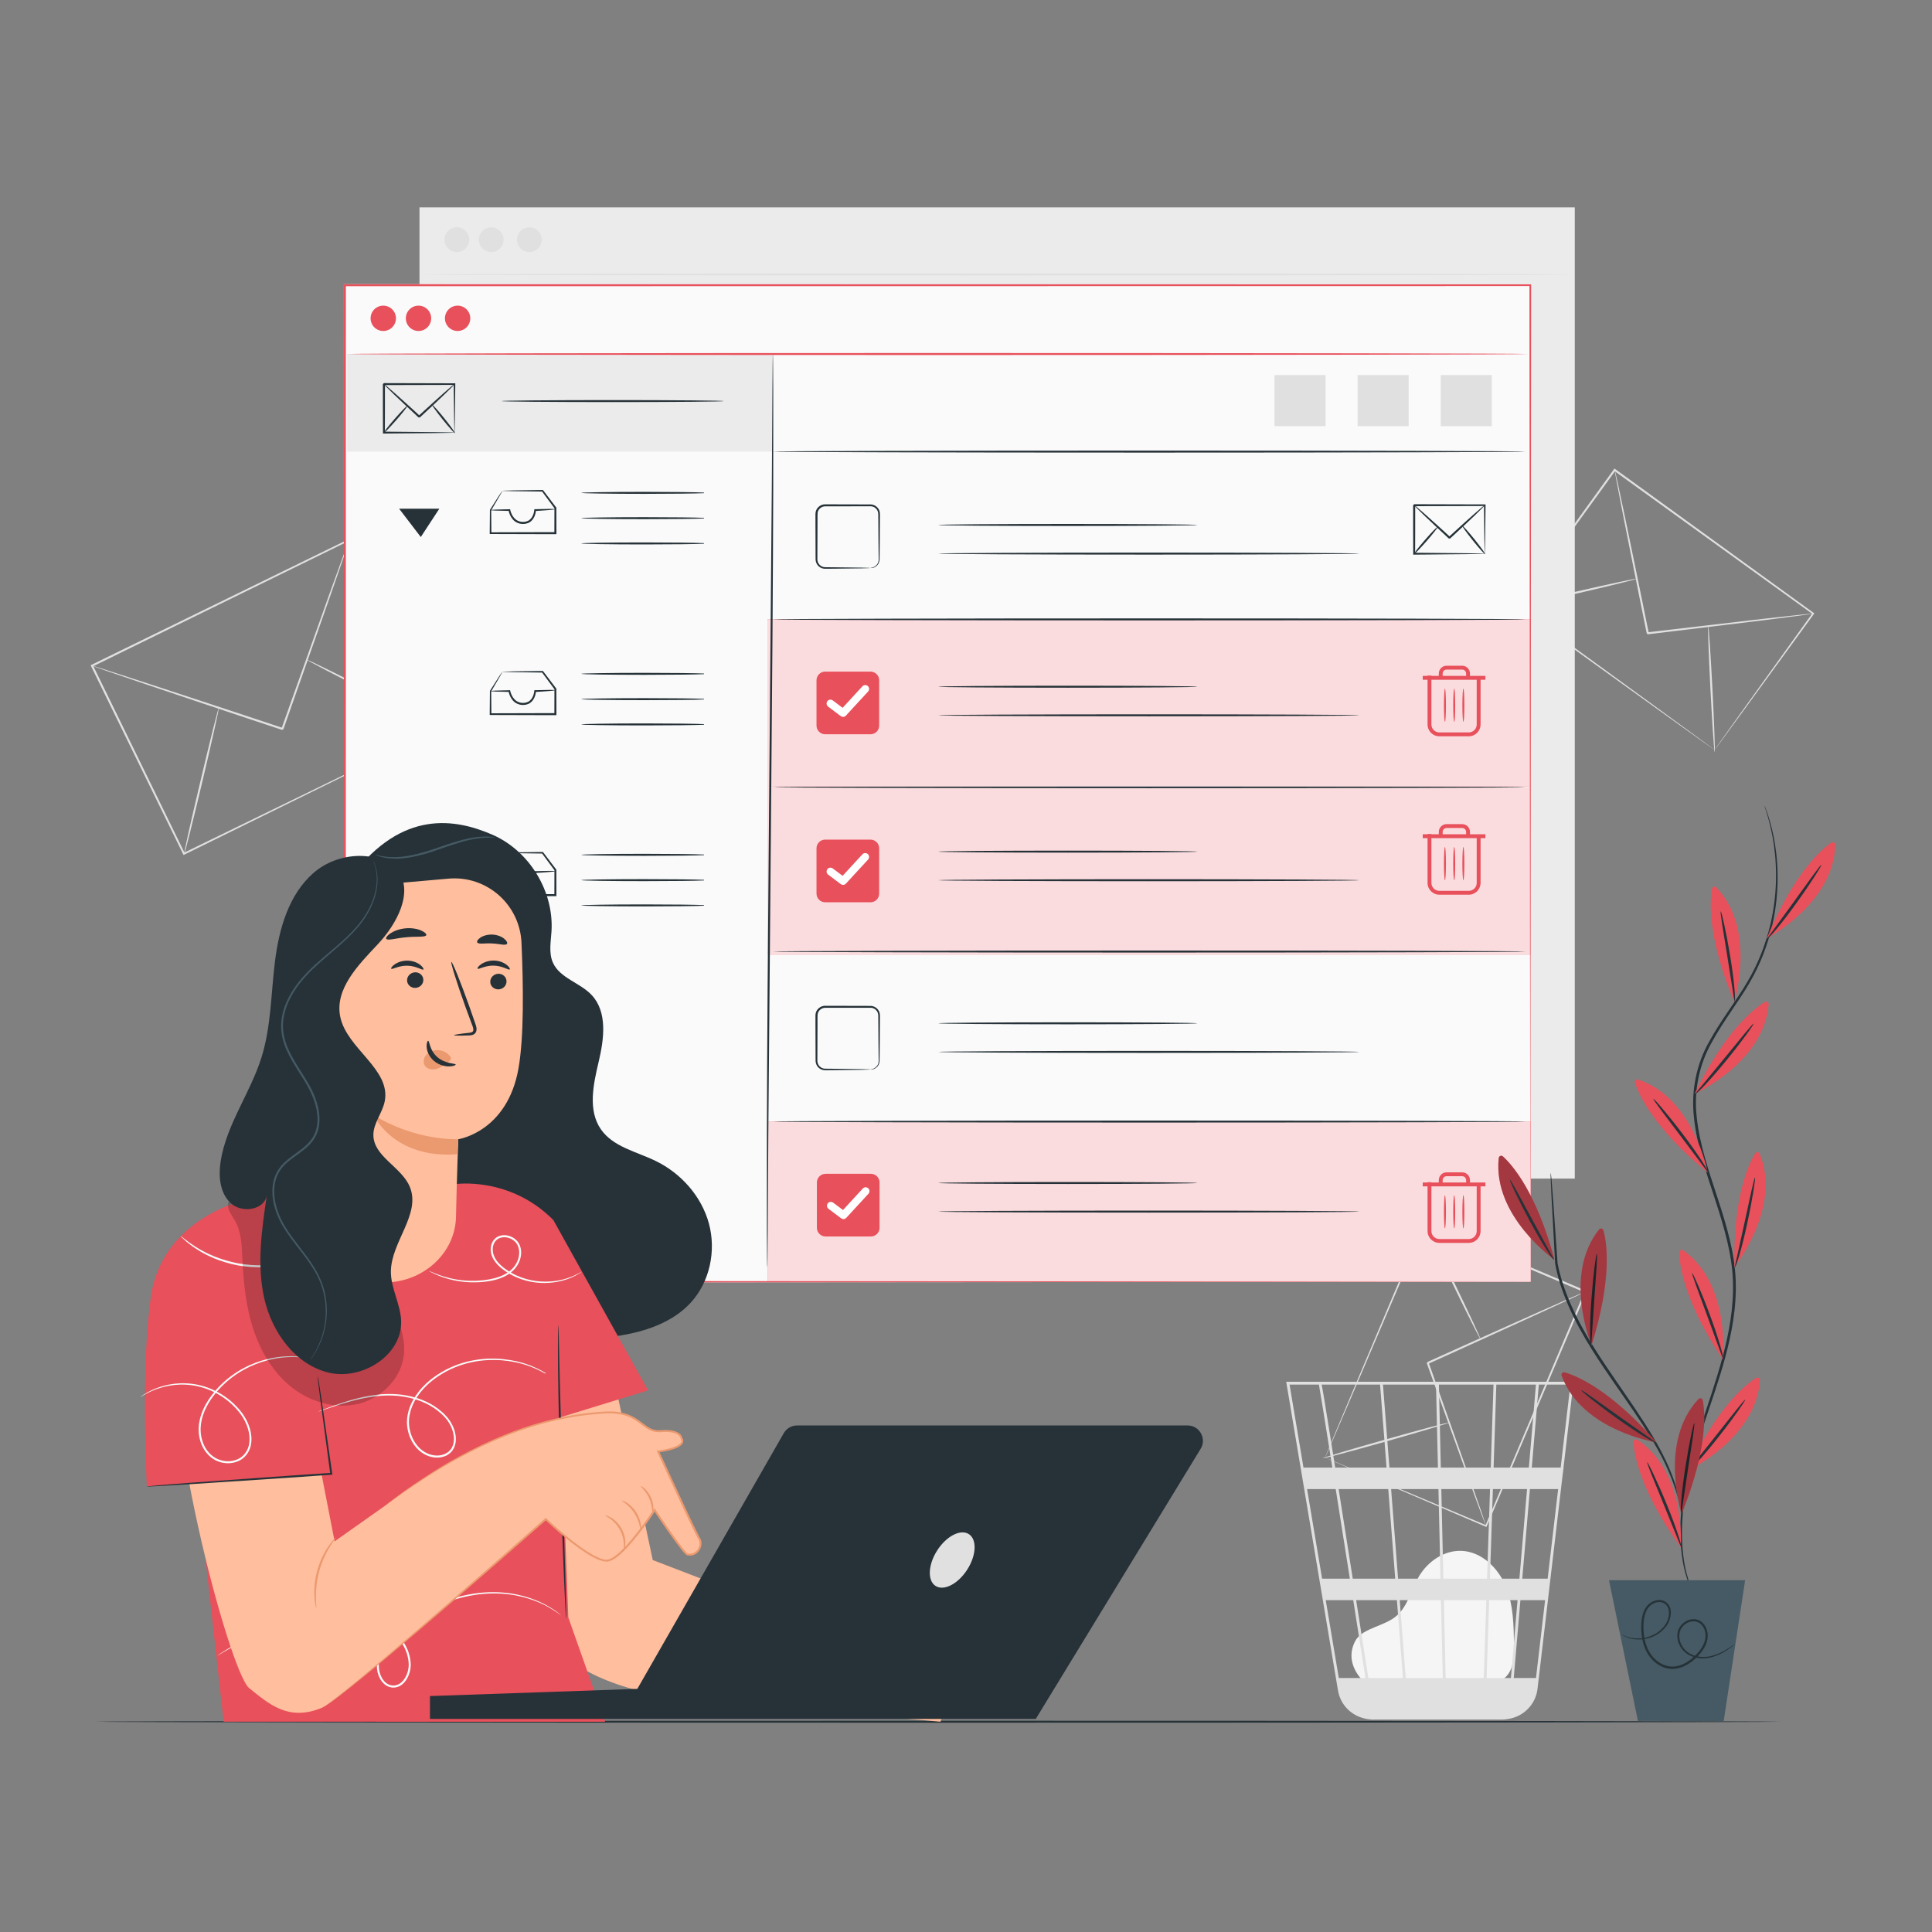 <?xml version="1.0" encoding="UTF-8"?>
<!-- Generator: Adobe Illustrator 27.3.1, SVG Export Plug-In . SVG Version: 6.00 Build 0)  -->
<svg xmlns="http://www.w3.org/2000/svg" xmlns:xlink="http://www.w3.org/1999/xlink" version="1.1" x="0px" y="0px" viewBox="0 0 500 500" style="enable-background:new 0 0 500 500;" xml:space="preserve">
<rect x="0" y="0" width="500" height="500" fill="#808080" stroke="none"/>
<g id="Background_Complete">
	<g>
		<g>
			<g>
				<g>
					<path style="fill:#F5F5F5;" d="M353.16,435.37c-1.59-1.36-5.14-5.68-2.4-10.71c1-1.84,3.13-2.75,5.06-3.56       c1.93-0.81,3.95-1.52,5.55-2.87c3.01-2.56,3.84-6.81,5.83-10.22c2.29-3.92,6.57-6.85,11.09-6.65       c5.18,0.24,9.49,4.46,11.45,9.28c1.96,4.82,2.02,10.17,2.07,15.38c0.02,2.88-0.11,6.12-2.22,8.07       c-1.95,1.79-4.88,1.81-7.52,1.73c-9.43-0.29-18.85-0.58-28.28-0.87"></path>
				</g>
			</g>
		</g>
		<g>
			<g>
				<g>
					<g>
						<path style="fill:#E0E0E0;" d="M407.25,357.6h-74.38l13.4,79.89c0.59,3.49,3.11,6.18,6.35,7.11c0.09,0.03,0.17,0.05,0.26,0.07        c0.22,0.06,0.44,0.13,0.66,0.17c0.49,0.1,1,0.15,1.51,0.17c0,0.02,0.01,0.05,0.01,0.08l0.36-0.06c0,0,0,0,0,0h33.15        c0.62,0,1.23-0.06,1.82-0.18c3.91-0.61,7.05-3.75,7.52-7.81l6.46-55.04l0.29-2.19h-0.03l2.56-21.8L407.25,357.6z         M393.22,408.56h-7.63l0.77-23.19h8.84L393.22,408.56z M395.94,385.37h7.31l-2.72,23.19h-6.57L395.94,385.37z M374.13,434.26        l-0.46-20.14h10.99l-0.67,20.14H374.13z M362.25,414.12h10.68l0.46,20.14h-9.58L362.25,414.12z M363.08,434.26h-8.95        c-0.85-5.44-1.96-12.51-3.16-20.14h10.55L363.08,434.26z M361.82,408.56l-1.8-23.19h12.25l0.53,23.19H361.82z M373.54,408.56        l-0.53-23.19h12.61l-0.77,23.19H373.54z M372.88,379.81l-0.49-21.47h14.13l-0.71,21.47H372.88z M372.14,379.81h-12.56        l-1.67-21.47h13.73L372.14,379.81z M358.84,379.81h-13.29c-0.47-2.97-0.92-5.77-1.32-8.3c-1.39-8.68-1.91-11.95-2.2-13.17        h15.13L358.84,379.81z M359.28,385.37l1.8,23.19h-10.99c-0.37-2.35-0.74-4.73-1.12-7.11c-0.86-5.47-1.72-10.94-2.53-16.07        H359.28z M349.34,408.56h-7.18l-3.89-23.19h7.41C346.82,392.54,348.08,400.51,349.34,408.56z M350.22,414.12        c1.09,6.97,2.17,13.84,3.16,20.14h-6.9l-3.38-20.14H350.22z M384.73,434.26l0.67-20.14h7.34l-1.72,20.14H384.73z         M386.54,379.81l0.71-21.47h10.25l-1.83,21.47H386.54z M341.34,358.34c0.29,1.55,1.65,10,3.47,21.47h-7.47l-3.6-21.47H341.34z         M397.51,434.26h-5.75l1.72-20.14h6.39L397.51,434.26z M403.9,379.81h-7.48l1.83-21.47h8.17L403.9,379.81z"></path>
					</g>
				</g>
			</g>
		</g>
	</g>
	<g>
		<g>
			<g>
				<path style="fill:#E0E0E0;" d="M114.24,188.36c0,0-0.17-0.31-0.46-0.89c-0.3-0.6-0.73-1.46-1.29-2.58      c-1.13-2.27-2.77-5.58-4.86-9.81c-4.17-8.47-10.15-20.6-17.39-35.3l0.28,0.1c-18.69,9.16-41.72,20.45-66.59,32.63l-0.01,0      l0.12-0.35c8.54,17.47,16.63,34.03,23.79,48.69l-0.32-0.11c19.7-9.58,36.34-17.68,48.08-23.39c5.87-2.84,10.52-5.09,13.71-6.64      c1.59-0.76,2.81-1.35,3.65-1.76c0.41-0.19,0.72-0.34,0.95-0.45C114.12,188.41,114.24,188.36,114.24,188.36s-0.09,0.06-0.3,0.16      c-0.22,0.11-0.52,0.26-0.91,0.46c-0.83,0.41-2.03,1.01-3.59,1.79c-3.17,1.57-7.78,3.85-13.61,6.73      c-11.75,5.78-28.4,13.97-48.12,23.67l-0.21,0.1l-0.1-0.21c-7.18-14.66-15.28-31.21-23.84-48.67l-0.11-0.23l0.23-0.11l0.01,0      c24.89-12.16,47.93-23.41,66.64-32.55l0.19-0.09l0.09,0.19c7.19,14.79,13.11,27,17.25,35.52c2.04,4.23,3.64,7.54,4.74,9.82      c0.53,1.11,0.94,1.97,1.23,2.57C114.11,188.07,114.24,188.36,114.24,188.36z"></path>
			</g>
		</g>
		<g>
			<g>
				<path style="fill:#E0E0E0;" d="M90.42,139.68c0.01,0-0.01,0.09-0.06,0.26c-0.06,0.2-0.14,0.44-0.24,0.75      c-0.23,0.69-0.56,1.65-0.96,2.87c-0.87,2.52-2.11,6.11-3.64,10.52c-3.13,8.9-7.43,21.13-12.18,34.65      c-0.66,0.32-0.19,0.09-0.35,0.16l-0.02-0.01l-0.04-0.01l-0.08-0.03l-0.16-0.05l-0.32-0.11l-0.64-0.21l-1.26-0.42      c-0.84-0.28-1.67-0.56-2.5-0.83c-1.66-0.55-3.29-1.1-4.89-1.63c-3.21-1.07-6.3-2.1-9.25-3.09c-5.88-1.98-11.18-3.76-15.65-5.26      c-4.42-1.5-8.01-2.73-10.54-3.59c-1.21-0.42-2.17-0.76-2.86-1c-0.3-0.11-0.54-0.2-0.74-0.27c-0.17-0.06-0.25-0.1-0.25-0.11      c0-0.01,0.09,0.01,0.26,0.06c0.2,0.06,0.45,0.13,0.76,0.22c0.7,0.22,1.66,0.52,2.89,0.91c2.54,0.82,6.15,1.99,10.59,3.43      c4.48,1.47,9.79,3.22,15.69,5.15c2.95,0.98,6.05,2,9.26,3.06c1.61,0.53,3.24,1.07,4.9,1.62c0.83,0.27,1.66,0.55,2.5,0.83      l1.26,0.42l0.64,0.21l0.32,0.11l0.16,0.05l0.08,0.03l0.04,0.01l0.02,0.01c-0.14,0.07,0.34-0.15-0.31,0.16      c4.81-13.49,9.16-25.71,12.32-34.6c1.59-4.39,2.88-7.96,3.79-10.47c0.45-1.2,0.8-2.15,1.06-2.84c0.12-0.3,0.21-0.54,0.29-0.73      C90.38,139.76,90.42,139.68,90.42,139.68z"></path>
			</g>
		</g>
		<g>
			<g>
				<path style="fill:#E0E0E0;" d="M56.63,183.18c0.14,0.03-1.77,8.57-4.25,19.07c-2.49,10.5-4.62,18.98-4.76,18.95      c-0.14-0.03,1.76-8.57,4.26-19.07C54.36,191.63,56.49,183.14,56.63,183.18z"></path>
			</g>
		</g>
		<g>
			<g>
				<path style="fill:#E0E0E0;" d="M114.94,188.72c-0.06,0.13-8.07-3.79-17.87-8.75c-9.81-4.96-17.71-9.09-17.64-9.22      c0.06-0.13,8.07,3.79,17.88,8.75C107.11,184.46,115.01,188.59,114.94,188.72z"></path>
			</g>
		</g>
	</g>
	<g>
		<g>
			<g>
				<path style="fill:#E0E0E0;" d="M443.73,194.08c0,0,0.15-0.24,0.45-0.67c0.31-0.44,0.76-1.07,1.34-1.89      c1.18-1.66,2.91-4.07,5.1-7.15c4.42-6.16,10.76-14.98,18.46-25.71l0.05,0.29c-14.24-10.29-32.09-23.17-51.41-37.12l0,0      l0.36-0.06c-9.12,12.59-17.78,24.56-25.55,35.28l-0.05-0.33c15.09,10.98,27.89,20.28,36.93,26.86c4.51,3.29,8.08,5.9,10.54,7.7      c1.21,0.89,2.15,1.58,2.8,2.06c0.31,0.23,0.55,0.41,0.72,0.54C443.64,194.01,443.73,194.07,443.73,194.08      c0,0.01-0.08-0.05-0.24-0.16c-0.18-0.12-0.41-0.29-0.72-0.5c-0.65-0.46-1.59-1.13-2.8-1.99c-2.47-1.77-6.05-4.33-10.57-7.57      c-9.1-6.55-21.99-15.82-37.19-26.76l-0.19-0.14l0.14-0.19c7.75-10.73,16.4-22.7,25.51-35.3l0.15-0.21l0.21,0.15l0,0      c19.3,13.98,37.12,26.9,51.35,37.21l0.17,0.12l-0.12,0.17c-7.81,10.72-14.24,19.54-18.72,25.69c-2.22,3.03-3.96,5.41-5.16,7.05      c-0.58,0.79-1.03,1.4-1.35,1.83C443.89,193.88,443.73,194.08,443.73,194.08z"></path>
			</g>
		</g>
		<g>
			<g>
				<path style="fill:#E0E0E0;" d="M469.26,158.79c0,0.02-0.3,0.07-0.86,0.16c-0.61,0.09-1.44,0.2-2.49,0.35      c-2.21,0.28-5.33,0.68-9.17,1.18c-7.79,0.95-18.47,2.25-30.27,3.68c-0.58-0.41-0.16-0.12-0.29-0.22l0-0.02l-0.01-0.03      l-0.01-0.07l-0.03-0.14l-0.06-0.27l-0.11-0.54l-0.22-1.08c-0.15-0.72-0.29-1.44-0.43-2.15c-0.29-1.42-0.57-2.82-0.85-4.2      c-0.55-2.75-1.08-5.41-1.59-7.94c-1-5.05-1.9-9.6-2.67-13.45c-0.73-3.8-1.33-6.88-1.75-9.07c-0.19-1.04-0.34-1.86-0.45-2.47      c-0.1-0.57-0.14-0.87-0.12-0.87s0.09,0.29,0.23,0.85c0.13,0.61,0.32,1.42,0.55,2.45c0.46,2.18,1.11,5.26,1.92,9.04      c0.79,3.84,1.73,8.38,2.77,13.42c0.52,2.53,1.06,5.18,1.62,7.93c0.28,1.38,0.56,2.78,0.85,4.2c0.14,0.71,0.29,1.43,0.44,2.15      l0.22,1.08l0.11,0.54l0.06,0.27l0.03,0.14l0.01,0.07l0.01,0.03l0,0.02c-0.13-0.09,0.29,0.22-0.28-0.19      c11.81-1.38,22.49-2.62,30.29-3.53c3.84-0.42,6.97-0.77,9.19-1.01c1.05-0.1,1.88-0.19,2.5-0.25      C468.95,158.79,469.25,158.77,469.26,158.79z"></path>
			</g>
		</g>
		<g>
			<g>
				<path style="fill:#E0E0E0;" d="M423.57,149.77c0.03,0.14-6.97,1.87-15.65,3.87c-8.68,2-15.73,3.5-15.76,3.36      c-0.03-0.14,6.97-1.87,15.65-3.87C416.48,151.14,423.54,149.63,423.57,149.77z"></path>
			</g>
		</g>
		<g>
			<g>
				<path style="fill:#E0E0E0;" d="M443.76,194.73c-0.14,0.01-0.63-7.31-1.1-16.34c-0.46-9.03-0.72-16.36-0.58-16.37      c0.14-0.01,0.63,7.31,1.1,16.34C443.64,187.39,443.9,194.72,443.76,194.73z"></path>
			</g>
		</g>
	</g>
	<g>
		<g>
			<g>
				<path style="fill:#E0E0E0;" d="M342.92,377.24c0,0,0.27,0.1,0.78,0.31c0.52,0.21,1.26,0.52,2.22,0.92      c1.95,0.82,4.79,2,8.42,3.52c7.26,3.05,17.67,7.43,30.33,12.76l-0.27,0.11c7.12-16.81,16.04-37.87,25.71-60.67l0,0l0.14,0.34      c-14.87-6.32-29-12.33-41.66-17.71l0.31-0.13c-7.62,17.84-14.09,32.95-18.65,43.63c-2.29,5.33-4.11,9.55-5.36,12.46      c-0.62,1.44-1.1,2.55-1.44,3.32c-0.16,0.37-0.29,0.65-0.38,0.86C342.98,377.13,342.93,377.23,342.92,377.24      c-0.01,0,0.03-0.09,0.1-0.28c0.08-0.21,0.2-0.48,0.34-0.84c0.32-0.77,0.78-1.87,1.37-3.3c1.22-2.91,2.99-7.13,5.22-12.46      c4.53-10.74,10.94-25.94,18.5-43.87l0.09-0.22l0.22,0.09c12.66,5.37,26.8,11.36,41.67,17.67l0.24,0.1l-0.1,0.24l0,0      c-9.7,22.79-18.65,43.83-25.8,60.63l-0.08,0.19l-0.19-0.08c-12.67-5.43-23.09-9.89-30.36-13.01c-3.59-1.55-6.4-2.76-8.34-3.6      c-0.94-0.41-1.66-0.72-2.17-0.95C343.16,377.35,342.92,377.24,342.92,377.24z"></path>
			</g>
		</g>
		<g>
			<g>
				<path style="fill:#E0E0E0;" d="M384.59,394.93c-0.01,0-0.04-0.07-0.1-0.21c-0.07-0.17-0.15-0.38-0.25-0.63      c-0.23-0.6-0.54-1.41-0.93-2.44c-0.8-2.17-1.93-5.24-3.31-9.02c-2.76-7.67-6.55-18.19-10.74-29.81      c0.28-0.65,0.09-0.19,0.15-0.33l0.02-0.01l0.03-0.01l0.07-0.03l0.13-0.06l0.26-0.12l0.53-0.24l1.05-0.47      c0.7-0.31,1.39-0.63,2.07-0.94c1.37-0.62,2.73-1.23,4.06-1.83c2.66-1.2,5.23-2.35,7.67-3.45c4.89-2.19,9.29-4.15,13-5.82      c3.68-1.62,6.67-2.94,8.79-3.88c1.01-0.43,1.81-0.78,2.4-1.03c0.25-0.1,0.46-0.19,0.63-0.26c0.14-0.05,0.22-0.08,0.22-0.07      c0,0.01-0.06,0.05-0.2,0.12c-0.17,0.08-0.36,0.18-0.61,0.3c-0.58,0.28-1.37,0.65-2.36,1.12c-2.1,0.97-5.07,2.34-8.72,4.03      c-3.7,1.69-8.09,3.69-12.96,5.92c-2.44,1.11-5,2.27-7.66,3.48c-1.33,0.6-2.68,1.21-4.05,1.84c-0.69,0.31-1.38,0.62-2.07,0.94      l-1.05,0.47l-0.53,0.24l-0.26,0.12l-0.13,0.06l-0.07,0.03l-0.03,0.01l-0.02,0.01c0.06-0.14-0.15,0.33,0.12-0.32      c4.13,11.64,7.87,22.18,10.59,29.86c1.32,3.8,2.39,6.88,3.16,9.07c0.35,1.04,0.63,1.87,0.83,2.48c0.08,0.26,0.15,0.47,0.2,0.65      C384.58,394.85,384.6,394.92,384.59,394.93z"></path>
			</g>
		</g>
		<g>
			<g>
				<path style="fill:#E0E0E0;" d="M383.15,346.56c-0.13,0.06-3.5-6.64-7.53-14.96c-4.03-8.33-7.19-15.12-7.06-15.19      c0.13-0.06,3.5,6.63,7.53,14.96C380.11,339.7,383.27,346.5,383.15,346.56z"></path>
			</g>
		</g>
		<g>
			<g>
				<path style="fill:#E0E0E0;" d="M342.27,377.42c-0.04-0.14,7.26-2.33,16.3-4.88c9.04-2.56,16.41-4.52,16.44-4.38      c0.04,0.14-7.26,2.33-16.3,4.89C349.68,375.6,342.31,377.56,342.27,377.42z"></path>
			</g>
		</g>
	</g>
	<g>
		<g>
			<rect x="108.56" y="53.67" style="fill:#EBEBEB;" width="298.99" height="251.35"></rect>
		</g>
		<g>
			<g>
				<path style="fill:#E0E0E0;" d="M109.14,71.03c0-0.14,66.68-0.26,148.91-0.26c82.26,0,148.92,0.12,148.92,0.26      s-66.66,0.26-148.92,0.26C175.82,71.29,109.14,71.17,109.14,71.03z"></path>
			</g>
		</g>
		<g>
			<circle style="fill:#E0E0E0;" cx="118.24" cy="62.03" r="3.2"></circle>
		</g>
		<g>
			<circle style="fill:#E0E0E0;" cx="127.13" cy="62.03" r="3.2"></circle>
		</g>
		<g>
			<circle style="fill:#E0E0E0;" cx="137" cy="62.03" r="3.2"></circle>
		</g>
	</g>
</g>
<g id="Background_Simple" style="display:none;">
	<g style="display:inline;">
		<path style="fill:#EBEBEB;" d="M438.07,82.85c40.78,59.07,41.91,140.67,10.3,205.11c-31.61,64.44-92.58,111.83-160.35,135.46    c-48.38,16.87-102.2,22.35-150.82,6.19c-48.62-16.16-90.72-56.46-100.54-106.74c-3.71-18.99-2.49-39.88,8.28-55.96    c17.2-25.67,51.9-31.35,82.62-34.69c30.72-3.34,65.41-8.92,82.72-34.52c13.3-19.67,12.07-45.32,17.29-68.49    c8.87-39.38,38.82-73.36,76.78-87.1c6.64-2.4,13.49-4.18,20.45-5.33c41.34-6.87,83.13,9.56,109.81,41.88L438.07,82.85z"></path>
	</g>
	<circle style="display:inline;fill:#EBEBEB;" cx="113.98" cy="86.64" r="45"></circle>
</g>
<g id="Floor">
	<g>
		<g>
			<path style="fill:#263238;" d="M460.65,445.58c0,0.14-97.59,0.26-217.94,0.26c-120.4,0-217.96-0.12-217.96-0.26     c0-0.14,97.57-0.26,217.96-0.26C363.06,445.32,460.65,445.44,460.65,445.58z"></path>
		</g>
	</g>
</g>
<g id="Screen">
	<g>
		<g>
			<g>
				<path style="fill:#FAFAFA;" d="M396.04,331.71c0-1.83-0.09-102.53-0.22-257.9l0.22,0.22c-87.94,0.01-193.46,0.03-306.76,0.04      h-0.03l0.26-0.26c-0.01,93.46-0.02,181.61-0.03,257.9l-0.23-0.23C272,331.62,394.03,331.71,396.04,331.71      c-2.01,0-124.04,0.09-306.79,0.23l-0.23,0l0-0.23c-0.01-76.3-0.02-164.44-0.03-257.9v-0.26h0.26h0.03      c113.3,0.02,218.82,0.03,306.76,0.04h0.22l0,0.22C396.13,229.18,396.04,329.88,396.04,331.71z"></path>
			</g>
		</g>
		<g>
			<g>
				<rect x="89.25" y="73.81" style="fill:#FAFAFA;" width="306.79" height="257.9"></rect>
			</g>
			<g>
				<g>
					<rect x="89.85" y="91.62" style="fill:#EBEBEB;" width="110.16" height="25.25"></rect>
				</g>
				<g>
					<g>
						<g>
							<g>
								<path style="fill:#263238;" d="M117.63,111.96c-0.02-0.02-0.03-0.34-0.05-0.93c-0.01-0.65-0.03-1.49-0.05-2.55          c-0.03-2.23-0.06-5.33-0.11-9.08l0.21,0.21c-5.09,0.01-11.42,0.03-18.27,0.05c-0.06,0.06,0.49-0.49,0.26-0.26v0v0.01v0.01          v0.03v0.05v0.1l0,0.21v0.42l0,0.83c0,0.55,0,1.1,0,1.65c0,1.09,0,2.16,0,3.21c-0.01,2.1-0.01,4.12-0.02,6.03l-0.24-0.24          c5.31,0.05,9.84,0.09,13.1,0.12c1.57,0.03,2.84,0.05,3.78,0.06c0.41,0.01,0.74,0.02,1.02,0.03          C117.5,111.94,117.62,111.95,117.63,111.96c0.02,0.02-0.43,0.04-1.29,0.06c-0.93,0.02-2.18,0.04-3.73,0.06          c-3.31,0.03-7.88,0.07-13.26,0.12l-0.24,0l0-0.24c-0.01-1.91-0.01-3.93-0.02-6.03c0-1.05,0-2.12,0-3.21          c0-0.54,0-1.09,0-1.65l0-0.83l0-0.42v-0.21v-0.1v-0.05v-0.03v-0.01v-0.01v0c-0.23,0.23,0.32-0.32,0.26-0.26          c6.85,0.02,13.18,0.04,18.27,0.05l0.21,0l0,0.21c-0.05,3.8-0.08,6.94-0.11,9.21c-0.02,1.03-0.04,1.87-0.05,2.5          C117.66,111.69,117.65,111.98,117.63,111.96z"></path>
							</g>
						</g>
						<g>
							<g>
								<path style="fill:#263238;" d="M117.63,99.41c0.02,0.03-0.21,0.29-0.65,0.74c-0.44,0.45-1.09,1.09-1.9,1.87          c-1.62,1.56-3.89,3.69-6.41,6.01c-0.71,0-0.2,0-0.36,0l0,0l-0.01-0.01l-0.01-0.01l-0.03-0.03l-0.06-0.05l-0.12-0.11          l-0.23-0.22l-0.46-0.43c-0.31-0.28-0.61-0.56-0.9-0.84c-0.59-0.55-1.16-1.08-1.71-1.59c-1.05-1-2.02-1.91-2.87-2.72          c-0.81-0.78-1.46-1.42-1.9-1.87c-0.44-0.45-0.67-0.71-0.65-0.74c0.02-0.03,0.3,0.18,0.79,0.59c0.48,0.4,1.17,1,2.01,1.74          c0.87,0.78,1.86,1.67,2.94,2.64c0.55,0.5,1.13,1.03,1.73,1.57c0.3,0.27,0.6,0.55,0.91,0.83l0.46,0.43l0.23,0.22l0.12,0.11          l0.06,0.05l0.03,0.03l0.01,0.01l0.01,0.01l0,0c-0.16,0,0.35,0-0.35,0c2.52-2.33,4.83-4.41,6.51-5.9          c0.84-0.74,1.53-1.34,2.01-1.74C117.33,99.59,117.61,99.38,117.63,99.41z"></path>
							</g>
						</g>
						<g>
							<g>
								<path style="fill:#263238;" d="M105.44,105.02c0.11,0.09-1.17,1.74-2.86,3.67c-1.69,1.93-3.14,3.42-3.25,3.33          c-0.11-0.09,1.17-1.74,2.86-3.67C103.88,106.41,105.33,104.93,105.44,105.02z"></path>
							</g>
						</g>
						<g>
							<g>
								<path style="fill:#263238;" d="M117.75,112.11c-0.11,0.09-1.53-1.48-3.16-3.51c-1.63-2.03-2.87-3.75-2.75-3.84          c0.11-0.09,1.53,1.48,3.16,3.51C116.63,110.3,117.86,112.02,117.75,112.11z"></path>
							</g>
						</g>
					</g>
					<g>
						<g>
							<path style="fill:#263238;" d="M187.36,103.8c0,0.14-12.89,0.26-28.8,0.26c-15.91,0-28.8-0.12-28.8-0.26         s12.89-0.26,28.8-0.26C174.46,103.54,187.36,103.66,187.36,103.8z"></path>
						</g>
					</g>
				</g>
			</g>
			<g>
				<g>
					<rect x="198.61" y="203.78" style="fill:#E8505B;" width="197.43" height="43.26"></rect>
				</g>
				<g style="opacity:0.8;">
					<rect x="198.61" y="203.78" style="fill:#FFFFFF;" width="197.43" height="43.26"></rect>
				</g>
				<g>
					<g>
						<path style="fill:#E8505B;" d="M225.28,233.51h-11.72c-1.24,0-2.25-1.01-2.25-2.25v-11.72c0-1.24,1.01-2.25,2.25-2.25h11.72        c1.24,0,2.25,1.01,2.25,2.25v11.72C227.53,232.51,226.52,233.51,225.28,233.51z"></path>
					</g>
					<g>
						<path style="fill:#FFFFFF;" d="M218.19,229.01c-0.21,0-0.42-0.07-0.6-0.2l-3.27-2.46c-0.44-0.33-0.53-0.96-0.2-1.4        c0.33-0.44,0.96-0.53,1.4-0.2l2.55,1.91l5.12-5.56c0.37-0.41,1.01-0.43,1.41-0.06c0.41,0.37,0.43,1.01,0.06,1.41l-5.73,6.22        C218.73,228.9,218.46,229.01,218.19,229.01z"></path>
					</g>
				</g>
			</g>
			<g>
				<g>
					<rect x="198.61" y="160.3" style="fill:#E8505B;" width="197.43" height="43.26"></rect>
				</g>
				<g>
					<g>
						<path style="fill:#263238;" d="M394.85,203.72c0,0.14-43.62,0.26-97.41,0.26c-53.81,0-97.42-0.12-97.42-0.26        s43.61-0.26,97.42-0.26C351.23,203.46,394.85,203.58,394.85,203.72z"></path>
					</g>
				</g>
			</g>
			<g>
				<g>
					<rect x="198.72" y="290.26" style="fill:#E8505B;" width="197.43" height="41.45"></rect>
				</g>
				<g style="opacity:0.8;">
					<rect x="198.72" y="290.26" style="fill:#FFFFFF;" width="197.43" height="41.45"></rect>
				</g>
				<g>
					<g>
						<path style="fill:#E8505B;" d="M225.38,320h-11.72c-1.24,0-2.25-1.01-2.25-2.25v-11.72c0-1.24,1.01-2.25,2.25-2.25h11.72        c1.24,0,2.25,1.01,2.25,2.25v11.72C227.63,318.99,226.62,320,225.38,320z"></path>
					</g>
					<g>
						<path style="fill:#FFFFFF;" d="M218.29,315.5c-0.21,0-0.42-0.07-0.6-0.2l-3.27-2.46c-0.44-0.33-0.53-0.96-0.2-1.4        c0.33-0.44,0.96-0.53,1.4-0.2l2.55,1.91l5.12-5.56c0.37-0.41,1.01-0.43,1.41-0.06c0.41,0.37,0.43,1.01,0.06,1.41l-5.73,6.22        C218.83,315.39,218.56,315.5,218.29,315.5z"></path>
					</g>
				</g>
			</g>
			<g style="opacity:0.8;">
				<rect x="198.61" y="160.3" style="fill:#FFFFFF;" width="197.43" height="43.26"></rect>
			</g>
			<g>
				<g>
					<path style="fill:#E8505B;" d="M225.28,190.03h-11.72c-1.24,0-2.25-1.01-2.25-2.25v-11.72c0-1.24,1.01-2.25,2.25-2.25h11.72       c1.24,0,2.25,1.01,2.25,2.25v11.72C227.53,189.03,226.52,190.03,225.28,190.03z"></path>
				</g>
				<g>
					<path style="fill:#FFFFFF;" d="M218.19,185.53c-0.21,0-0.42-0.07-0.6-0.2l-3.27-2.46c-0.44-0.33-0.53-0.96-0.2-1.4       c0.33-0.44,0.96-0.53,1.4-0.2l2.55,1.91l5.12-5.56c0.37-0.41,1.01-0.43,1.41-0.06c0.41,0.37,0.43,1.01,0.06,1.41l-5.73,6.22       C218.73,185.42,218.46,185.53,218.19,185.53z"></path>
				</g>
			</g>
			<g>
				<g>
					<path style="fill:#E8505B;" d="M396.04,331.71c0-1.83-0.09-102.53-0.22-257.9l0.22,0.22c-87.94,0.01-193.46,0.03-306.76,0.04       h-0.03l0.26-0.26c-0.01,93.46-0.02,181.61-0.03,257.9l-0.23-0.23C272,331.62,394.03,331.71,396.04,331.71       c-2.01,0-124.04,0.09-306.79,0.23l-0.23,0l0-0.23c-0.01-76.3-0.02-164.44-0.03-257.9v-0.26h0.26h0.03       c113.3,0.02,218.82,0.03,306.76,0.04h0.22l0,0.22C396.13,229.18,396.04,329.88,396.04,331.71z"></path>
				</g>
			</g>
			<g>
				<g>
					<path style="fill:#E8505B;" d="M89.85,91.62c0-0.14,68.42-0.26,152.79-0.26c84.41,0,152.81,0.12,152.81,0.26       c0,0.14-68.4,0.26-152.81,0.26C158.26,91.88,89.85,91.76,89.85,91.62z"></path>
				</g>
			</g>
			<g>
				<circle style="fill:#E8505B;" cx="99.19" cy="82.38" r="3.28"></circle>
			</g>
			<g>
				<circle style="fill:#E8505B;" cx="108.31" cy="82.38" r="3.28"></circle>
			</g>
			<g>
				<path style="fill:#E8505B;" d="M120.75,80.06c1.28,1.28,1.28,3.36,0,4.64c-1.28,1.28-3.36,1.28-4.64,0      c-1.28-1.28-1.28-3.36,0-4.64C117.4,78.78,119.47,78.78,120.75,80.06z"></path>
			</g>
			<g>
				<g>
					<g>
						<g>
							<path style="fill:#263238;" d="M130.01,127.03c-0.01-0.02,0.23-0.04,0.71-0.06c0.54-0.01,1.23-0.03,2.08-0.06         c1.9-0.02,4.49-0.06,7.62-0.1l0.1,0l0.06,0.09c1.02,1.34,2.15,2.83,3.35,4.42l0.05,0.06l0,0.08         c0.01,2.02,0.01,4.22,0.02,6.52l0,0.26l-0.26,0c-0.98,0-2.01,0-3.06,0c-5.05-0.02-9.76-0.03-13.72-0.04l-0.22,0l0-0.22         c0.02-2.26,0.04-4.26,0.05-5.96l0-0.05l0.02-0.04c0.97-1.52,1.75-2.75,2.33-3.66C129.7,127.44,130,127,130.01,127.03         c0.01,0.01-0.06,0.14-0.18,0.38c-0.16,0.28-0.34,0.61-0.57,1.01c-0.54,0.92-1.26,2.16-2.16,3.69l0.02-0.09         c0.02,1.7,0.03,3.71,0.05,5.96l-0.22-0.22c3.96-0.01,8.67-0.03,13.72-0.04c1.05,0,2.08,0,3.06,0l-0.26,0.26         c0.01-2.29,0.01-4.5,0.02-6.52l0.05,0.14c-1.19-1.6-2.3-3.11-3.3-4.46l0.17,0.08c-3.09-0.04-5.66-0.07-7.53-0.1         c-0.86-0.02-1.56-0.04-2.11-0.06C130.29,127.07,130.02,127.05,130.01,127.03z"></path>
						</g>
					</g>
					<g>
						<g>
							<path style="fill:#263238;" d="M143.75,131.78c0,0.05-0.52,0.12-1.45,0.2c-0.92,0.08-2.24,0.18-3.81,0.27l0.22-0.22         c-0.06,0.77-0.26,1.59-0.79,2.33c-0.27,0.36-0.62,0.69-1.05,0.91c-0.44,0.2-0.92,0.32-1.4,0.33         c-1.06,0.05-2.11-0.42-2.74-1.16c-0.64-0.74-0.97-1.58-1.12-2.39l0.22,0.18c-1.46-0.02-2.67-0.05-3.52-0.09         c-0.85-0.04-1.33-0.08-1.33-0.13c0-0.05,0.48-0.09,1.33-0.13c0.85-0.04,2.06-0.07,3.52-0.09l0.18,0l0.04,0.19         c0.16,0.7,0.49,1.5,1.06,2.12c0.57,0.63,1.42,1.01,2.36,0.97c0.42-0.01,0.82-0.11,1.18-0.27c0.35-0.18,0.64-0.44,0.88-0.75         c0.46-0.61,0.67-1.39,0.74-2.05l0.02-0.21l0.2-0.01c1.58-0.05,2.9-0.08,3.82-0.08C143.21,131.71,143.74,131.73,143.75,131.78         z"></path>
						</g>
					</g>
				</g>
				<g>
					<g>
						<path style="fill:#263238;" d="M181.34,127.55c0-0.03,0.27-0.05,0.85-0.08v0.16c-2.04,0.1-8.19,0.18-15.45,0.18        c-4.5,0-8.58-0.03-11.53-0.08c-1.39-0.03-2.56-0.06-3.49-0.08c-0.82-0.03-1.28-0.07-1.28-0.1c0-0.04,0.46-0.07,1.28-0.1        c0.93-0.02,2.1-0.05,3.49-0.08c2.95-0.05,7.03-0.08,11.53-0.08c7.26,0,13.41,0.08,15.45,0.18v0.16        C181.61,127.61,181.34,127.58,181.34,127.55z"></path>
					</g>
				</g>
				<g>
					<g>
						<path style="fill:#263238;" d="M181.34,134.1c0-0.03,0.27-0.05,0.85-0.08v0.16c-2.04,0.1-8.19,0.18-15.45,0.18        c-4.5,0-8.58-0.03-11.53-0.08c-1.39-0.03-2.56-0.06-3.49-0.08c-0.82-0.03-1.28-0.07-1.28-0.1c0-0.04,0.46-0.07,1.28-0.1        c0.93-0.02,2.1-0.05,3.49-0.08c2.95-0.05,7.03-0.08,11.53-0.08c7.26,0,13.41,0.08,15.45,0.18v0.16        C181.61,134.15,181.34,134.12,181.34,134.1z"></path>
					</g>
				</g>
				<g>
					<g>
						<path style="fill:#263238;" d="M181.34,140.64c0-0.03,0.27-0.05,0.85-0.08v0.16c-2.04,0.1-8.19,0.18-15.45,0.18        c-4.5,0-8.58-0.03-11.53-0.08c-1.39-0.03-2.56-0.06-3.49-0.08c-0.82-0.03-1.28-0.07-1.28-0.1c0-0.04,0.46-0.07,1.28-0.1        c0.93-0.02,2.1-0.05,3.49-0.08c2.95-0.05,7.03-0.08,11.53-0.08c7.26,0,13.41,0.08,15.45,0.18v0.16        C181.61,140.7,181.34,140.67,181.34,140.64z"></path>
					</g>
				</g>
			</g>
			<g>
				<g>
					<g>
						<g>
							<path style="fill:#263238;" d="M130.01,173.87c-0.01-0.02,0.23-0.04,0.71-0.06c0.54-0.01,1.23-0.03,2.08-0.06         c1.9-0.02,4.49-0.06,7.62-0.1l0.1,0l0.06,0.09c1.02,1.34,2.15,2.83,3.35,4.42l0.05,0.06l0,0.08         c0.01,2.02,0.01,4.22,0.02,6.52l0,0.26l-0.26,0c-0.98,0-2.01,0-3.06,0c-5.05-0.02-9.76-0.03-13.72-0.04l-0.22,0l0-0.22         c0.02-2.26,0.04-4.26,0.05-5.96l0-0.05l0.02-0.04c0.97-1.52,1.75-2.75,2.33-3.66C129.7,174.28,130,173.84,130.01,173.87         c0.01,0.01-0.06,0.14-0.18,0.38c-0.16,0.28-0.34,0.61-0.57,1.01c-0.54,0.92-1.26,2.16-2.16,3.69l0.02-0.09         c0.02,1.7,0.03,3.71,0.05,5.96l-0.22-0.22c3.96-0.01,8.67-0.03,13.72-0.04c1.05,0,2.08,0,3.06,0l-0.26,0.26         c0.01-2.29,0.01-4.5,0.02-6.52l0.05,0.14c-1.19-1.6-2.3-3.11-3.3-4.46l0.17,0.08c-3.09-0.04-5.66-0.07-7.53-0.1         c-0.86-0.02-1.56-0.04-2.11-0.06C130.29,173.91,130.02,173.89,130.01,173.87z"></path>
						</g>
					</g>
					<g>
						<g>
							<path style="fill:#263238;" d="M143.75,178.62c0,0.05-0.52,0.12-1.45,0.2c-0.92,0.08-2.24,0.18-3.81,0.27l0.22-0.22         c-0.06,0.77-0.26,1.59-0.79,2.33c-0.27,0.36-0.62,0.69-1.05,0.91c-0.44,0.2-0.92,0.32-1.4,0.33         c-1.06,0.05-2.11-0.42-2.74-1.16c-0.64-0.74-0.97-1.58-1.12-2.39l0.22,0.18c-1.46-0.02-2.67-0.05-3.52-0.09         c-0.85-0.04-1.33-0.08-1.33-0.13c0-0.05,0.48-0.09,1.33-0.13c0.85-0.04,2.06-0.07,3.52-0.09l0.18,0l0.04,0.19         c0.16,0.7,0.49,1.5,1.06,2.12c0.57,0.63,1.42,1.01,2.36,0.97c0.42-0.01,0.82-0.11,1.18-0.27c0.35-0.18,0.64-0.44,0.88-0.75         c0.46-0.61,0.67-1.39,0.74-2.05l0.02-0.21l0.2-0.01c1.58-0.05,2.9-0.08,3.82-0.08C143.21,178.55,143.74,178.57,143.75,178.62         z"></path>
						</g>
					</g>
				</g>
				<g>
					<g>
						<path style="fill:#263238;" d="M181.34,174.39c0-0.03,0.27-0.05,0.85-0.08v0.16c-2.04,0.1-8.19,0.18-15.45,0.18        c-4.5,0-8.58-0.03-11.53-0.08c-1.39-0.03-2.56-0.06-3.49-0.08c-0.82-0.03-1.28-0.07-1.28-0.1c0-0.04,0.46-0.07,1.28-0.1        c0.93-0.02,2.1-0.05,3.49-0.08c2.95-0.05,7.03-0.08,11.53-0.08c7.26,0,13.41,0.08,15.45,0.18v0.16        C181.61,174.44,181.34,174.42,181.34,174.39z"></path>
					</g>
				</g>
				<g>
					<g>
						<path style="fill:#263238;" d="M181.34,180.94c0-0.03,0.27-0.05,0.85-0.08v0.16c-2.04,0.1-8.19,0.18-15.45,0.18        c-4.5,0-8.58-0.03-11.53-0.08c-1.39-0.03-2.56-0.06-3.49-0.08c-0.82-0.03-1.28-0.07-1.28-0.1c0-0.04,0.46-0.07,1.28-0.1        c0.93-0.02,2.1-0.05,3.49-0.08c2.95-0.05,7.03-0.08,11.53-0.08c7.26,0,13.41,0.08,15.45,0.18v0.16        C181.61,180.99,181.34,180.96,181.34,180.94z"></path>
					</g>
				</g>
				<g>
					<g>
						<path style="fill:#263238;" d="M181.34,187.48c0-0.03,0.27-0.05,0.85-0.08v0.16c-2.04,0.1-8.19,0.18-15.45,0.18        c-4.5,0-8.58-0.03-11.53-0.08c-1.39-0.03-2.56-0.06-3.49-0.08c-0.82-0.03-1.28-0.07-1.28-0.1c0-0.04,0.46-0.07,1.28-0.1        c0.93-0.02,2.1-0.05,3.49-0.08c2.95-0.05,7.03-0.08,11.53-0.08c7.26,0,13.41,0.08,15.45,0.18v0.16        C181.61,187.54,181.34,187.51,181.34,187.48z"></path>
					</g>
				</g>
			</g>
			<g>
				<g>
					<g>
						<g>
							<path style="fill:#263238;" d="M130.01,220.71c-0.01-0.02,0.23-0.04,0.71-0.06c0.54-0.01,1.23-0.03,2.08-0.06         c1.9-0.02,4.49-0.06,7.62-0.1l0.1,0l0.06,0.09c1.02,1.34,2.15,2.83,3.35,4.42l0.05,0.06l0,0.08         c0.01,2.02,0.01,4.22,0.02,6.52l0,0.26l-0.26,0c-0.98,0-2.01,0-3.06,0c-5.05-0.02-9.76-0.03-13.72-0.04l-0.22,0l0-0.22         c0.02-2.26,0.04-4.26,0.05-5.96l0-0.05l0.02-0.04c0.97-1.52,1.75-2.75,2.33-3.66C129.7,221.12,130,220.68,130.01,220.71         c0.01,0.01-0.06,0.14-0.18,0.38c-0.16,0.28-0.34,0.61-0.57,1.01c-0.54,0.92-1.26,2.16-2.16,3.69l0.02-0.09         c0.02,1.7,0.03,3.71,0.05,5.96l-0.22-0.22c3.96-0.01,8.67-0.03,13.72-0.04c1.05,0,2.08,0,3.06,0l-0.26,0.26         c0.01-2.29,0.01-4.5,0.02-6.52l0.05,0.14c-1.19-1.6-2.3-3.11-3.3-4.46l0.17,0.08c-3.09-0.04-5.66-0.07-7.53-0.1         c-0.86-0.02-1.56-0.04-2.11-0.06C130.29,220.75,130.02,220.73,130.01,220.71z"></path>
						</g>
					</g>
					<g>
						<g>
							<path style="fill:#263238;" d="M143.75,225.46c0,0.05-0.52,0.12-1.45,0.2c-0.92,0.08-2.24,0.18-3.81,0.27l0.22-0.22         c-0.06,0.77-0.26,1.59-0.79,2.33c-0.27,0.36-0.62,0.69-1.05,0.91c-0.44,0.2-0.92,0.32-1.4,0.33         c-1.06,0.06-2.11-0.42-2.74-1.16c-0.64-0.74-0.97-1.58-1.12-2.39l0.22,0.18c-1.46-0.02-2.67-0.05-3.52-0.09         c-0.85-0.04-1.33-0.08-1.33-0.13c0-0.05,0.48-0.09,1.33-0.13c0.85-0.04,2.06-0.07,3.52-0.09l0.18,0l0.04,0.19         c0.16,0.7,0.49,1.5,1.06,2.12c0.57,0.63,1.42,1.01,2.36,0.97c0.42-0.01,0.82-0.11,1.18-0.27c0.35-0.18,0.64-0.44,0.88-0.75         c0.46-0.61,0.67-1.39,0.74-2.05l0.02-0.21l0.2-0.01c1.58-0.05,2.9-0.08,3.82-0.08C143.21,225.39,143.74,225.41,143.75,225.46         z"></path>
						</g>
					</g>
				</g>
				<g>
					<g>
						<path style="fill:#263238;" d="M181.34,221.23c0-0.03,0.27-0.05,0.85-0.08v0.16c-2.04,0.1-8.19,0.18-15.45,0.18        c-4.5,0-8.58-0.03-11.53-0.08c-1.39-0.03-2.56-0.06-3.49-0.08c-0.82-0.03-1.28-0.07-1.28-0.1c0-0.04,0.46-0.07,1.28-0.1        c0.93-0.02,2.1-0.05,3.49-0.08c2.95-0.05,7.03-0.08,11.53-0.08c7.26,0,13.41,0.08,15.45,0.18v0.16        C181.61,221.28,181.34,221.26,181.34,221.23z"></path>
					</g>
				</g>
				<g>
					<g>
						<path style="fill:#263238;" d="M181.34,227.78c0-0.03,0.27-0.05,0.85-0.08v0.16c-2.04,0.1-8.19,0.18-15.45,0.18        c-4.5,0-8.58-0.03-11.53-0.08c-1.39-0.03-2.56-0.06-3.49-0.08c-0.82-0.03-1.28-0.07-1.28-0.1c0-0.04,0.46-0.07,1.28-0.1        c0.93-0.02,2.1-0.05,3.49-0.08c2.95-0.05,7.03-0.08,11.53-0.08c7.26,0,13.41,0.08,15.45,0.18v0.16        C181.61,227.83,181.34,227.8,181.34,227.78z"></path>
					</g>
				</g>
				<g>
					<g>
						<path style="fill:#263238;" d="M181.34,234.32c0-0.03,0.27-0.05,0.85-0.08v0.16c-2.04,0.1-8.19,0.18-15.45,0.18        c-4.5,0-8.58-0.03-11.53-0.08c-1.39-0.03-2.56-0.06-3.49-0.08c-0.82-0.03-1.28-0.07-1.28-0.1c0-0.04,0.46-0.07,1.28-0.1        c0.93-0.02,2.1-0.05,3.49-0.08c2.95-0.05,7.03-0.08,11.53-0.08c7.26,0,13.41,0.08,15.45,0.18v0.16        C181.61,234.38,181.34,234.35,181.34,234.32z"></path>
					</g>
				</g>
			</g>
			<g>
				<g>
					<path style="fill:#E8505B;" d="M380.12,190.55h-7.62c-1.68,0-3.05-1.37-3.05-3.05v-12.66h1v12.66c0,1.13,0.92,2.05,2.05,2.05       h7.62c1.13,0,2.05-0.92,2.05-2.05v-12.22h1v12.22C383.16,189.19,381.8,190.55,380.12,190.55z"></path>
				</g>
				<g>
					<rect x="368.2" y="174.92" style="fill:#E8505B;" width="16.22" height="1"></rect>
				</g>
				<g>
					<path style="fill:#E8505B;" d="M373.36,175.42h-1v-1.11c0-1.11,0.91-2.02,2.02-2.02h4.03c1.11,0,2.02,0.91,2.02,2.02v0.9h-1       v-0.9c0-0.56-0.46-1.02-1.02-1.02h-4.03c-0.56,0-1.02,0.46-1.02,1.02V175.42z"></path>
				</g>
				<g>
					<g>
						<path style="fill:#E8505B;" d="M373.95,186.81c-0.14,0-0.26-1.92-0.26-4.3c0-2.37,0.12-4.3,0.26-4.3s0.26,1.92,0.26,4.3        C374.21,184.89,374.1,186.81,373.95,186.81z"></path>
					</g>
				</g>
				<g>
					<g>
						<path style="fill:#E8505B;" d="M376.35,186.81c-0.14,0-0.26-1.92-0.26-4.3c0-2.37,0.12-4.3,0.26-4.3        c0.14,0,0.26,1.92,0.26,4.3C376.61,184.89,376.5,186.81,376.35,186.81z"></path>
					</g>
				</g>
				<g>
					<g>
						<path style="fill:#E8505B;" d="M378.72,186.81c-0.14,0-0.26-1.92-0.26-4.3c0-2.37,0.12-4.3,0.26-4.3        c0.14,0,0.26,1.92,0.26,4.3C378.98,184.89,378.87,186.81,378.72,186.81z"></path>
					</g>
				</g>
			</g>
			<g>
				<g>
					<path style="fill:#E8505B;" d="M380.12,231.55h-7.62c-1.68,0-3.05-1.37-3.05-3.05v-12.66h1v12.66c0,1.13,0.92,2.05,2.05,2.05       h7.62c1.13,0,2.05-0.92,2.05-2.05v-12.22h1v12.22C383.16,230.18,381.8,231.55,380.12,231.55z"></path>
				</g>
				<g>
					<rect x="368.2" y="215.91" style="fill:#E8505B;" width="16.22" height="1"></rect>
				</g>
				<g>
					<path style="fill:#E8505B;" d="M373.36,216.41h-1v-1.11c0-1.11,0.91-2.02,2.02-2.02h4.03c1.11,0,2.02,0.91,2.02,2.02v0.9h-1       v-0.9c0-0.56-0.46-1.02-1.02-1.02h-4.03c-0.56,0-1.02,0.46-1.02,1.02V216.41z"></path>
				</g>
				<g>
					<g>
						<path style="fill:#E8505B;" d="M373.95,227.8c-0.14,0-0.26-1.92-0.26-4.3c0-2.37,0.12-4.3,0.26-4.3s0.26,1.92,0.26,4.3        C374.21,225.88,374.1,227.8,373.95,227.8z"></path>
					</g>
				</g>
				<g>
					<g>
						<path style="fill:#E8505B;" d="M376.35,227.8c-0.14,0-0.26-1.92-0.26-4.3c0-2.37,0.12-4.3,0.26-4.3c0.14,0,0.26,1.92,0.26,4.3        C376.61,225.88,376.5,227.8,376.35,227.8z"></path>
					</g>
				</g>
				<g>
					<g>
						<path style="fill:#E8505B;" d="M378.72,227.8c-0.14,0-0.26-1.92-0.26-4.3c0-2.37,0.12-4.3,0.26-4.3c0.14,0,0.26,1.92,0.26,4.3        C378.98,225.88,378.87,227.8,378.72,227.8z"></path>
					</g>
				</g>
			</g>
			<g>
				<g>
					<path style="fill:#E8505B;" d="M380.12,321.66h-7.62c-1.68,0-3.05-1.37-3.05-3.05v-12.66h1v12.66c0,1.13,0.92,2.05,2.05,2.05       h7.62c1.13,0,2.05-0.92,2.05-2.05V306.4h1v12.22C383.16,320.3,381.8,321.66,380.12,321.66z"></path>
				</g>
				<g>
					<rect x="368.2" y="306.03" style="fill:#E8505B;" width="16.22" height="1"></rect>
				</g>
				<g>
					<path style="fill:#E8505B;" d="M373.36,306.53h-1v-1.11c0-1.11,0.91-2.02,2.02-2.02h4.03c1.11,0,2.02,0.91,2.02,2.02v0.9h-1       v-0.9c0-0.56-0.46-1.02-1.02-1.02h-4.03c-0.56,0-1.02,0.46-1.02,1.02V306.53z"></path>
				</g>
				<g>
					<g>
						<path style="fill:#E8505B;" d="M373.95,317.92c-0.14,0-0.26-1.92-0.26-4.3c0-2.37,0.12-4.3,0.26-4.3s0.26,1.92,0.26,4.3        C374.21,316,374.1,317.92,373.95,317.92z"></path>
					</g>
				</g>
				<g>
					<g>
						<path style="fill:#E8505B;" d="M376.35,317.92c-0.14,0-0.26-1.92-0.26-4.3c0-2.37,0.12-4.3,0.26-4.3        c0.14,0,0.26,1.92,0.26,4.3C376.61,316,376.5,317.92,376.35,317.92z"></path>
					</g>
				</g>
				<g>
					<g>
						<path style="fill:#E8505B;" d="M378.72,317.92c-0.14,0-0.26-1.92-0.26-4.3c0-2.37,0.12-4.3,0.26-4.3        c0.14,0,0.26,1.92,0.26,4.3C378.98,316,378.87,317.92,378.72,317.92z"></path>
					</g>
				</g>
			</g>
			<g>
				<g>
					<g>
						<path style="fill:#263238;" d="M384.26,143.3c-0.02-0.02-0.03-0.34-0.05-0.93c-0.01-0.65-0.03-1.49-0.05-2.55        c-0.03-2.23-0.06-5.33-0.11-9.08l0.21,0.21c-5.09,0.01-11.42,0.03-18.27,0.05c-0.06,0.06,0.49-0.49,0.26-0.26v0v0.01v0.01        v0.03v0.05v0.1v0.21v0.42l0,0.83c0,0.55,0,1.1,0,1.65c0,1.09,0,2.16,0,3.21c-0.01,2.1-0.01,4.12-0.02,6.03l-0.24-0.24        c5.31,0.05,9.84,0.09,13.1,0.12c1.57,0.03,2.84,0.05,3.78,0.06c0.41,0.01,0.74,0.02,1.02,0.03        C384.12,143.28,384.25,143.29,384.26,143.3c0.02,0.02-0.43,0.04-1.29,0.06c-0.93,0.02-2.18,0.04-3.73,0.06        c-3.31,0.03-7.88,0.07-13.26,0.12l-0.24,0l0-0.24c-0.01-1.91-0.01-3.93-0.02-6.03c0-1.05,0-2.12,0-3.21c0-0.54,0-1.09,0-1.65        l0-0.83l0-0.42v-0.21v-0.1v-0.05v-0.03v-0.01v-0.01v0c-0.23,0.23,0.32-0.32,0.26-0.26c6.85,0.02,13.18,0.04,18.27,0.05l0.21,0        l0,0.21c-0.05,3.8-0.08,6.94-0.11,9.21c-0.02,1.03-0.04,1.87-0.05,2.5C384.29,143.02,384.27,143.31,384.26,143.3z"></path>
					</g>
				</g>
				<g>
					<g>
						<path style="fill:#263238;" d="M384.26,130.74c0.02,0.03-0.21,0.29-0.65,0.74c-0.44,0.45-1.09,1.09-1.9,1.87        c-1.62,1.56-3.89,3.69-6.41,6.01c-0.71,0-0.2,0-0.36,0l0,0l-0.01-0.01l-0.01-0.01l-0.03-0.03l-0.06-0.05l-0.12-0.11        l-0.23-0.22l-0.46-0.43c-0.31-0.28-0.61-0.56-0.9-0.84c-0.59-0.55-1.16-1.08-1.71-1.59c-1.05-1-2.02-1.91-2.87-2.72        c-0.81-0.78-1.46-1.42-1.9-1.87c-0.44-0.45-0.67-0.71-0.65-0.74c0.02-0.03,0.3,0.18,0.79,0.59c0.48,0.4,1.17,1,2.01,1.74        c0.87,0.78,1.86,1.67,2.94,2.64c0.55,0.5,1.13,1.03,1.73,1.57c0.3,0.27,0.6,0.55,0.91,0.83l0.46,0.43l0.23,0.22l0.12,0.11        l0.06,0.05l0.03,0.03l0.01,0.01l0.01,0.01l0,0c-0.16,0,0.35,0-0.35,0c2.52-2.33,4.83-4.41,6.51-5.9        c0.84-0.75,1.53-1.34,2.01-1.74C383.95,130.93,384.23,130.72,384.26,130.74z"></path>
					</g>
				</g>
				<g>
					<g>
						<path style="fill:#263238;" d="M372.07,136.36c0.11,0.09-1.17,1.74-2.86,3.67c-1.69,1.93-3.14,3.42-3.25,3.33        c-0.11-0.09,1.17-1.74,2.86-3.67C370.5,137.75,371.96,136.26,372.07,136.36z"></path>
					</g>
				</g>
				<g>
					<g>
						<path style="fill:#263238;" d="M384.37,143.44c-0.11,0.09-1.53-1.48-3.16-3.51c-1.63-2.03-2.87-3.75-2.75-3.84        c0.11-0.09,1.53,1.48,3.16,3.51C383.25,141.63,384.49,143.35,384.37,143.44z"></path>
					</g>
				</g>
			</g>
			<g>
				<g>
					<path style="fill:#263238;" d="M394.85,116.87c0,0.14-43.62,0.26-97.41,0.26c-53.81,0-97.42-0.12-97.42-0.26       s43.61-0.26,97.42-0.26C351.23,116.61,394.85,116.73,394.85,116.87z"></path>
				</g>
			</g>
			<g>
				<g>
					<path style="fill:#263238;" d="M394.85,160.3c0,0.14-43.62,0.26-97.41,0.26c-53.81,0-97.42-0.12-97.42-0.26       c0-0.14,43.61-0.26,97.42-0.26C351.23,160.04,394.85,160.15,394.85,160.3z"></path>
				</g>
			</g>
			<g>
				<g>
					<path style="fill:#263238;" d="M394.85,246.26c0,0.14-43.62,0.26-97.41,0.26c-53.81,0-97.42-0.12-97.42-0.26       c0-0.14,43.61-0.26,97.42-0.26C351.23,246,394.85,246.11,394.85,246.26z"></path>
				</g>
			</g>
			<g>
				<g>
					<path style="fill:#263238;" d="M394.85,290.26c0,0.14-43.62,0.26-97.41,0.26c-53.81,0-97.42-0.12-97.42-0.26       c0-0.14,43.61-0.26,97.42-0.26C351.23,290,394.85,290.12,394.85,290.26z"></path>
				</g>
			</g>
			<g>
				<g>
					<path style="fill:#263238;" d="M225.28,146.99c0-0.03,0.22-0.02,0.6-0.14c0.37-0.12,0.93-0.42,1.28-1.07       c0.39-0.65,0.2-1.62,0.22-2.72c-0.01-1.11-0.02-2.35-0.04-3.72c-0.01-1.39-0.02-2.9-0.03-4.51c0-0.41,0-0.82-0.01-1.24       c-0.01-0.43,0.02-0.83-0.11-1.19c-0.24-0.74-0.96-1.33-1.78-1.37c-3.65,0-7.65,0.01-11.85,0.01c-0.94-0.01-1.81,0.72-1.95,1.62       c-0.07,0.93-0.02,2.01-0.04,2.98c-0.01,1.98-0.01,3.9-0.02,5.72c0,0.91-0.01,1.8-0.01,2.67c0.01,0.44-0.04,0.86,0.06,1.22       c0.09,0.37,0.29,0.7,0.55,0.96c0.26,0.26,0.59,0.44,0.93,0.52c0.33,0.09,0.72,0.05,1.1,0.07c0.75,0.01,1.47,0.01,2.17,0.02       c2.71,0.03,4.92,0.06,6.53,0.08c0.73,0.02,1.31,0.04,1.78,0.05C225.07,146.96,225.28,146.97,225.28,146.99       c0,0.02-0.21,0.04-0.62,0.05c-0.46,0.01-1.05,0.03-1.78,0.05c-1.61,0.02-3.83,0.05-6.53,0.08c-0.69,0.01-1.41,0.01-2.17,0.02       c-0.37-0.01-0.76,0.04-1.2-0.06c-0.42-0.09-0.82-0.31-1.14-0.61c-0.32-0.31-0.57-0.71-0.68-1.16c-0.13-0.46-0.07-0.9-0.09-1.33       c0-0.86-0.01-1.75-0.01-2.67c0-1.83-0.01-3.74-0.02-5.72c0-0.5,0-1,0-1.5c0.02-0.52-0.04-0.98,0.04-1.57       c0.18-1.14,1.27-2.07,2.46-2.05c4.21,0.01,8.22,0.02,11.88,0.03c1.02,0.06,1.91,0.79,2.19,1.71c0.16,0.46,0.11,0.94,0.12,1.34       c0,0.42,0,0.83-0.01,1.24c-0.01,1.62-0.02,3.13-0.03,4.51c-0.01,1.37-0.03,2.62-0.04,3.72c-0.01,0.54-0.01,1.05-0.02,1.53       c0.01,0.48-0.11,0.94-0.31,1.29c-0.42,0.71-1.04,0.99-1.43,1.08C225.5,147.05,225.28,146.99,225.28,146.99z"></path>
				</g>
			</g>
			<g>
				<g>
					<path style="fill:#263238;" d="M225.28,276.77c0-0.03,0.22-0.02,0.6-0.14c0.37-0.12,0.93-0.42,1.28-1.07       c0.39-0.65,0.2-1.62,0.22-2.72c-0.01-1.11-0.02-2.35-0.04-3.72c-0.01-1.39-0.02-2.9-0.03-4.51c0-0.41,0-0.82-0.01-1.24       c-0.01-0.43,0.02-0.83-0.11-1.19c-0.24-0.74-0.96-1.33-1.78-1.37c-3.65,0-7.65,0.01-11.85,0.01c-0.94-0.01-1.81,0.72-1.95,1.62       c-0.07,0.93-0.02,2.01-0.04,2.98c-0.01,1.98-0.01,3.9-0.02,5.72c0,0.91-0.01,1.8-0.01,2.67c0.01,0.44-0.04,0.86,0.06,1.22       c0.09,0.37,0.29,0.7,0.55,0.96c0.26,0.26,0.59,0.44,0.93,0.52c0.33,0.09,0.72,0.05,1.1,0.07c0.75,0.01,1.47,0.01,2.17,0.02       c2.71,0.03,4.92,0.06,6.53,0.08c0.73,0.02,1.31,0.04,1.78,0.05C225.07,276.73,225.28,276.75,225.28,276.77       s-0.21,0.04-0.62,0.05c-0.46,0.01-1.05,0.03-1.78,0.05c-1.61,0.02-3.83,0.05-6.53,0.08c-0.69,0.01-1.41,0.01-2.17,0.02       c-0.37-0.01-0.76,0.04-1.2-0.06c-0.42-0.09-0.82-0.31-1.14-0.61c-0.32-0.31-0.57-0.71-0.68-1.16c-0.13-0.46-0.07-0.9-0.09-1.33       c0-0.86-0.01-1.75-0.01-2.67c0-1.83-0.01-3.74-0.02-5.72c0-0.5,0-1,0-1.5c0.02-0.52-0.04-0.98,0.04-1.57       c0.18-1.14,1.27-2.07,2.46-2.05c4.21,0.01,8.22,0.02,11.88,0.03c1.02,0.06,1.91,0.79,2.19,1.71c0.16,0.46,0.11,0.94,0.12,1.34       c0,0.42,0,0.83-0.01,1.24c-0.01,1.62-0.02,3.13-0.03,4.51c-0.01,1.37-0.03,2.62-0.04,3.72c-0.01,0.54-0.01,1.05-0.02,1.53       c0.01,0.48-0.11,0.94-0.31,1.29c-0.42,0.71-1.04,0.99-1.43,1.08C225.5,276.82,225.28,276.77,225.28,276.77z"></path>
				</g>
			</g>
			<g>
				<g>
					<path style="fill:#263238;" d="M198.56,327.96c0,0-0.02-0.21-0.03-0.61c-0.01-0.42-0.01-1.02-0.02-1.79       c-0.01-1.59-0.02-3.91-0.04-6.89c0-6,0-14.65,0-25.33c0.05-21.39,0.26-50.93,0.56-83.55c0.28-32.63,0.53-62.16,0.71-83.56       c0.07-10.68,0.12-19.33,0.16-25.32c0.02-2.97,0.04-5.29,0.06-6.88c0.01-0.77,0.02-1.37,0.03-1.79c0.01-0.4,0.03-0.61,0.03-0.61       s0.02,0.21,0.03,0.61c0.01,0.42,0.01,1.02,0.02,1.79c0.01,1.59,0.02,3.91,0.04,6.89c0,6,0,14.65,0,25.32       c-0.05,21.39-0.26,50.93-0.56,83.57c-0.28,32.62-0.53,62.15-0.71,83.55c-0.07,10.68-0.12,19.33-0.16,25.32       c-0.02,2.98-0.04,5.29-0.06,6.89c-0.01,0.77-0.02,1.37-0.03,1.79C198.57,327.75,198.56,327.96,198.56,327.96z"></path>
				</g>
			</g>
			<g>
				<g>
					<g>
						<path style="fill:#263238;" d="M309.91,177.72c0,0.14-15.03,0.26-33.56,0.26c-18.54,0-33.56-0.12-33.56-0.26        c0-0.14,15.02-0.26,33.56-0.26C294.89,177.46,309.91,177.57,309.91,177.72z"></path>
					</g>
				</g>
				<g>
					<g>
						<path style="fill:#263238;" d="M351.86,185.12c0,0.14-24.42,0.26-54.53,0.26c-30.12,0-54.54-0.12-54.54-0.26        s24.41-0.26,54.54-0.26C327.44,184.86,351.86,184.98,351.86,185.12z"></path>
					</g>
				</g>
			</g>
			<g>
				<g>
					<g>
						<path style="fill:#263238;" d="M309.91,264.83c0,0.14-15.03,0.26-33.56,0.26c-18.54,0-33.56-0.12-33.56-0.26        s15.02-0.26,33.56-0.26C294.89,264.57,309.91,264.68,309.91,264.83z"></path>
					</g>
				</g>
				<g>
					<g>
						<path style="fill:#263238;" d="M351.86,272.23c0,0.14-24.42,0.26-54.53,0.26c-30.12,0-54.54-0.12-54.54-0.26        c0-0.14,24.41-0.26,54.54-0.26C327.44,271.97,351.86,272.09,351.86,272.23z"></path>
					</g>
				</g>
			</g>
			<g>
				<g>
					<g>
						<path style="fill:#263238;" d="M309.91,135.86c0,0.14-15.03,0.26-33.56,0.26c-18.54,0-33.56-0.12-33.56-0.26        c0-0.14,15.02-0.26,33.56-0.26C294.89,135.6,309.91,135.72,309.91,135.86z"></path>
					</g>
				</g>
				<g>
					<g>
						<path style="fill:#263238;" d="M351.86,143.27c0,0.14-24.42,0.26-54.53,0.26c-30.12,0-54.54-0.12-54.54-0.26        s24.41-0.26,54.54-0.26C327.44,143.01,351.86,143.13,351.86,143.27z"></path>
					</g>
				</g>
			</g>
			<g>
				<g>
					<g>
						<path style="fill:#263238;" d="M309.91,220.4c0,0.14-15.03,0.26-33.56,0.26c-18.54,0-33.56-0.12-33.56-0.26        s15.02-0.26,33.56-0.26C294.89,220.14,309.91,220.26,309.91,220.4z"></path>
					</g>
				</g>
				<g>
					<g>
						<path style="fill:#263238;" d="M351.86,227.8c0,0.14-24.42,0.26-54.53,0.26c-30.12,0-54.54-0.12-54.54-0.26        c0-0.14,24.41-0.26,54.54-0.26C327.44,227.54,351.86,227.66,351.86,227.8z"></path>
					</g>
				</g>
			</g>
			<g>
				<g>
					<g>
						<path style="fill:#263238;" d="M309.91,306.16c0,0.14-15.03,0.26-33.56,0.26c-18.54,0-33.56-0.12-33.56-0.26        c0-0.14,15.02-0.26,33.56-0.26C294.89,305.9,309.91,306.01,309.91,306.16z"></path>
					</g>
				</g>
				<g>
					<g>
						<path style="fill:#263238;" d="M351.86,313.56c0,0.14-24.42,0.26-54.53,0.26c-30.12,0-54.54-0.12-54.54-0.26        c0-0.14,24.41-0.26,54.54-0.26C327.44,313.3,351.86,313.42,351.86,313.56z"></path>
					</g>
				</g>
			</g>
			<g>
				<rect x="372.86" y="97.07" style="fill:#E0E0E0;" width="13.21" height="13.21"></rect>
			</g>
			<g>
				<rect x="351.35" y="97.07" style="fill:#E0E0E0;" width="13.21" height="13.21"></rect>
			</g>
			<g>
				<rect x="329.84" y="97.07" style="fill:#E0E0E0;" width="13.21" height="13.21"></rect>
			</g>
			<g>
				<g>
					<polygon style="fill:#263238;" points="103.29,131.65 108.9,138.98 113.7,131.65      "></polygon>
				</g>
			</g>
		</g>
	</g>
</g>
<g id="Character">
	<g>
		<g>
			<g>
				<g>
					<g>
						<g>
							<path style="fill:#263238;" d="M91.13,226.61c13.03-17.16,26.77-14.73,36.3-10.59c9.53,4.15,15.93,14.59,15.3,24.97         c-0.17,2.74-0.75,5.63,0.36,8.13c1.79,4.04,7.01,5.17,10.03,8.39c4.13,4.4,3.21,11.38,1.82,17.25         c-1.39,5.87-2.86,12.58,0.59,17.53c3.16,4.54,9.2,5.75,14.17,8.17c6.57,3.19,11.86,9.15,13.77,16.2         c1.91,7.05,0.23,15.09-4.71,20.47c-4.84,5.27-12.1,7.61-19.18,8.65c-20.59,3.03-42.4-3.61-57.8-17.61         c-15.4-14-24.1-35.07-23.04-55.86"></path>
						</g>
					</g>
				</g>
			</g>
			<g>
				<g>
					<path style="fill:#455A64;" d="M128.1,216.75c-0.01,0.11-1.79-0.17-4.63,0.26c-2.85,0.37-6.61,1.66-10.76,3.12       c-4.16,1.45-8.16,2.26-11.09,2.07c-1.46-0.07-2.62-0.31-3.39-0.56c-0.78-0.24-1.18-0.44-1.17-0.46       c0.03-0.11,1.71,0.61,4.57,0.65c2.86,0.09,6.77-0.75,10.91-2.2c4.14-1.45,7.97-2.7,10.88-2.99c1.44-0.16,2.62-0.16,3.43-0.09       C127.67,216.63,128.11,216.72,128.1,216.75z"></path>
				</g>
			</g>
		</g>
		<g>
			<path style="fill:#FFBE9D;" d="M158.06,353.24c0.5,1.5,10.87,50.5,10.87,50.5l78.89,30.33l-4.44,11.51l-67.64-5.95l0,0     c-39.47-5.89-41.67-25.26-39.28-46.92l4.09-37.11L158.06,353.24z"></path>
		</g>
		<g>
			<g>
				<g>
					<path style="fill:#E8505B;" d="M44.67,326.82c8.13-12.31,20.47-19.41,31.77-23.34l41.5,2.96c0,0,14.02-2.05,25.28,9.32       l3.86,102.84l9.53,26.98H57.88L44.67,326.82"></path>
				</g>
				<g>
					<g>
						<path style="fill:#FAFAFA;" d="M144.74,357.99c-0.01,0.01-0.09-0.05-0.24-0.16c-0.17-0.13-0.39-0.3-0.67-0.5        c-0.3-0.21-0.63-0.52-1.09-0.81c-0.46-0.29-0.97-0.63-1.55-1c-0.62-0.32-1.29-0.7-2.05-1.07c-0.79-0.3-1.6-0.74-2.55-1.02        c-1.85-0.68-4.07-1.14-6.54-1.37c-2.47-0.21-5.21-0.12-8.06,0.5c-2.84,0.61-5.79,1.76-8.51,3.58        c-2.72,1.78-5.26,4.29-6.69,7.53c-0.69,1.62-1.09,3.41-0.91,5.22c0.18,1.8,0.83,3.59,1.97,5.05c1.12,1.47,2.79,2.49,4.56,2.71        c1.75,0.24,3.65-0.42,4.49-1.93c0.86-1.48,0.66-3.35,0.08-4.9c-0.3-0.79-0.7-1.53-1.18-2.19c-0.49-0.66-1.06-1.27-1.66-1.8        c-2.41-2.2-5.36-3.46-8.19-4.09c-2.84-0.65-5.59-0.69-8.06-0.45c-4.95,0.51-8.81,1.85-11.46,2.69        c-1.29,0.44-2.31,0.78-3.05,1.03c-0.33,0.11-0.59,0.19-0.79,0.26c-0.18,0.06-0.27,0.08-0.28,0.07c0-0.01,0.08-0.05,0.26-0.12        c0.2-0.08,0.46-0.18,0.78-0.31c0.69-0.26,1.7-0.65,3.02-1.12c2.63-0.9,6.48-2.3,11.48-2.87c2.49-0.26,5.29-0.25,8.19,0.4        c2.88,0.63,5.92,1.9,8.42,4.16c0.32,0.27,0.62,0.57,0.9,0.89c0.3,0.3,0.58,0.63,0.83,0.99c0.51,0.7,0.93,1.48,1.25,2.31        c0.61,1.63,0.86,3.64-0.1,5.33c-0.47,0.83-1.25,1.49-2.15,1.85c-0.9,0.36-1.89,0.45-2.84,0.34c-1.93-0.24-3.71-1.34-4.91-2.9        c-1.21-1.55-1.89-3.43-2.08-5.32c-0.18-1.91,0.24-3.79,0.96-5.47c1.5-3.36,4.11-5.92,6.9-7.73c2.78-1.85,5.79-3,8.68-3.6        c2.9-0.61,5.69-0.68,8.18-0.44c2.5,0.25,4.74,0.75,6.6,1.46c0.96,0.29,1.77,0.75,2.56,1.07c0.76,0.39,1.43,0.78,2.05,1.12        c0.57,0.39,1.09,0.74,1.54,1.05c0.45,0.3,0.77,0.63,1.06,0.85c0.26,0.22,0.47,0.4,0.64,0.55        C144.67,357.92,144.74,357.98,144.74,357.99z"></path>
					</g>
				</g>
				<g>
					<polygon style="fill:#E8505B;" points="143.22,315.77 167.72,359.82 140.54,368.17      "></polygon>
				</g>
				<g>
					<g>
						<path style="fill:#263238;" d="M146.51,418.93c-0.02,0-0.05-0.26-0.08-0.77c-0.03-0.55-0.08-1.29-0.13-2.21        c-0.09-1.98-0.22-4.74-0.37-8.13c-0.29-6.87-0.63-16.36-0.94-26.84c-0.3-10.49-0.5-19.98-0.57-26.85        c-0.03-3.44-0.04-6.22-0.01-8.14c0.02-0.92,0.03-1.66,0.04-2.21c0.01-0.51,0.03-0.77,0.05-0.77c0.02,0,0.04,0.27,0.06,0.77        c0.01,0.56,0.03,1.29,0.06,2.21c0.04,1.98,0.1,4.74,0.18,8.14c0.19,6.92,0.44,16.38,0.72,26.85        c0.31,10.46,0.58,19.92,0.78,26.84c0.09,3.39,0.16,6.16,0.21,8.14c0.01,0.92,0.02,1.66,0.03,2.21        C146.54,418.67,146.53,418.93,146.51,418.93z"></path>
					</g>
				</g>
				<g>
					<g>
						<path style="fill:#FAFAFA;" d="M150.45,329.18c0.01,0.02-0.18,0.15-0.56,0.39c-0.37,0.26-0.96,0.56-1.73,0.94        c-1.55,0.7-3.96,1.48-7.04,1.53c-3.05,0.05-6.82-0.68-10.21-2.98c-0.86-0.55-1.67-1.22-2.39-2.03        c-0.71-0.81-1.3-1.82-1.47-2.97c-0.17-1.12,0.04-2.41,0.88-3.33c0.83-0.95,2.21-1.23,3.4-0.98c1.2,0.24,2.31,0.95,2.93,2.01        c0.61,1.05,0.73,2.28,0.53,3.4c-0.2,1.13-0.71,2.15-1.39,3.01c-0.69,0.86-1.56,1.49-2.46,1.99c-1.82,0.97-3.76,1.36-5.54,1.56        c-1.79,0.2-3.48,0.19-5,0.06c-3.05-0.28-5.44-1.05-7.01-1.69c-0.79-0.32-1.39-0.61-1.78-0.82c-0.4-0.21-0.6-0.33-0.59-0.35        c0.01-0.02,0.23,0.07,0.64,0.25c0.41,0.18,1.01,0.44,1.81,0.73c1.58,0.58,3.96,1.29,6.97,1.51c1.5,0.11,3.16,0.1,4.92-0.12        c1.75-0.22,3.63-0.61,5.36-1.55c0.85-0.48,1.68-1.08,2.3-1.88c0.62-0.79,1.1-1.75,1.27-2.78c0.18-1.02,0.06-2.14-0.47-3.05        c-0.53-0.9-1.51-1.54-2.58-1.76c-1.06-0.22-2.23,0.04-2.91,0.82c-0.71,0.77-0.92,1.89-0.76,2.91        c0.15,1.03,0.68,1.95,1.34,2.72c0.67,0.77,1.46,1.42,2.29,1.96c3.28,2.25,6.95,3.01,9.94,3c3.02,0.01,5.41-0.71,6.96-1.34        C149.64,329.66,150.42,329.13,150.45,329.18z"></path>
					</g>
				</g>
				<g>
					<g>
						<path style="fill:#FAFAFA;" d="M145.23,418.07c-0.01,0.01-0.1-0.06-0.28-0.19c-0.2-0.15-0.47-0.34-0.8-0.58        c-0.72-0.49-1.79-1.2-3.26-1.94c-2.93-1.47-7.58-3.08-13.5-2.97c-5.89,0.05-12.87,1.97-19.61,5.88        c-1.68,0.98-3.34,2.1-4.84,3.46c-1.51,1.35-2.88,2.94-3.82,4.81c-0.91,1.86-1.36,4.06-0.9,6.13c0.26,1.02,0.75,2.02,1.53,2.72        c0.76,0.71,1.88,1.01,2.88,0.7c1.01-0.28,1.79-1.12,2.31-2.04c0.51-0.94,0.8-2,0.84-3.06c0.01-2.14-0.74-4.23-1.91-5.95        c-1.15-1.75-2.72-3.15-4.42-4.23c-1.72-1.06-3.6-1.75-5.49-2.15c-3.8-0.81-7.56-0.57-10.98-0.1c-3.44,0.49-6.6,1.22-9.43,2.06        c-5.67,1.69-10,3.79-12.91,5.35c-1.45,0.79-2.56,1.45-3.3,1.9c-0.35,0.21-0.63,0.38-0.85,0.51c-0.19,0.11-0.29,0.17-0.3,0.16        c-0.01-0.01,0.09-0.08,0.27-0.2c0.21-0.14,0.48-0.33,0.82-0.56c0.73-0.48,1.82-1.17,3.26-1.99c2.89-1.62,7.21-3.78,12.9-5.52        c2.84-0.86,6.01-1.62,9.47-2.13c3.45-0.49,7.25-0.75,11.14,0.06c1.93,0.4,3.88,1.11,5.66,2.2c1.76,1.1,3.38,2.55,4.59,4.37        c1.22,1.8,2.01,3.96,2,6.25c-0.04,1.14-0.34,2.28-0.9,3.3c-0.56,1-1.42,1.95-2.62,2.29c-1.18,0.36-2.51,0-3.37-0.82        c-0.88-0.8-1.41-1.88-1.69-2.98c-0.49-2.25-0.01-4.54,0.95-6.48c0.99-1.94,2.4-3.58,3.94-4.95c1.54-1.38,3.23-2.52,4.94-3.5        c6.82-3.92,13.89-5.83,19.85-5.83c5.99-0.06,10.68,1.63,13.6,3.16C143.92,416.75,145.23,418.07,145.23,418.07z"></path>
					</g>
				</g>
			</g>
			<g>
				<g>
					<g>
						<g>
							<path style="fill:#FFBE9D;" d="M74.78,338.2c-2.99-15.37-24.75-15.94-28.57-0.75c-0.06,0.23-0.12,0.47-0.17,0.71         c-5.6,23.93,13.35,94.65,18.44,98.72c5.09,4.07,10.13,8.71,18.84,5.09c5.09-2.11,57.94-48.82,57.94-48.82         s12.22,11.71,16.29,10.69c4.07-1.02,11.87-13.04,11.87-13.04s7.55,11.33,8.5,11.51c2.7,0.5,4.07-2.55,3.06-4.07         c-1.02-1.53-10.64-22.6-10.64-22.6s7.59-0.82,6.06-3.37c0,0-0.19-2.34-5.32-1.89s-5.13-5.43-14.63-4.83         c-9.5,0.6-29.27,3.02-57.02,24.29L86.6,398.9L74.78,338.2z"></path>
						</g>
						<g>
							<g>
								<path style="fill:#EB996E;" d="M99.42,389.84c0,0,0.1-0.09,0.32-0.26c0.23-0.17,0.55-0.42,0.96-0.73          c0.86-0.65,2.12-1.59,3.74-2.81c3.36-2.32,8.24-5.78,14.86-9.36c6.61-3.55,14.94-7.39,25.02-9.66          c2.52-0.53,5.13-1.02,7.84-1.32c1.35-0.15,2.73-0.27,4.12-0.37c1.4-0.06,2.84-0.1,4.27,0.19c1.43,0.25,2.84,0.79,4.09,1.59          c1.27,0.77,2.34,1.85,3.62,2.5c0.63,0.35,1.34,0.49,2.06,0.54c0.71,0.02,1.49-0.09,2.26-0.06c0.78,0.02,1.57,0.11,2.33,0.39          c0.74,0.28,1.54,0.8,1.72,1.77l-0.03-0.11c0.18,0.29,0.31,0.69,0.2,1.08c-0.1,0.39-0.36,0.67-0.63,0.89          c-0.55,0.44-1.18,0.69-1.82,0.91c-1.28,0.43-2.62,0.68-4,0.85l0.2-0.35c2.19,4.73,4.46,9.64,6.79,14.67          c1.18,2.5,2.36,5.07,3.66,7.56c0.15,0.27,0.39,0.63,0.49,1.02c0.08,0.39,0.09,0.79,0.03,1.17          c-0.14,0.76-0.52,1.48-1.13,1.98c-0.6,0.52-1.42,0.75-2.2,0.66l-0.29-0.03c-0.04,0-0.15-0.05-0.21-0.08          c-0.06-0.03-0.09-0.07-0.14-0.1c-0.16-0.13-0.29-0.27-0.42-0.4c-0.25-0.27-0.49-0.55-0.71-0.84          c-2.61-3.34-4.92-6.8-7.22-10.2l0.43,0c-1.85,2.78-3.78,5.45-5.88,7.94c-1.06,1.24-2.14,2.45-3.37,3.51          c-0.31,0.26-0.64,0.51-0.96,0.76c-0.35,0.22-0.69,0.45-1.06,0.64c-0.4,0.15-0.77,0.34-1.23,0.36          c-0.43,0-0.85-0.05-1.24-0.16c-1.58-0.44-2.94-1.26-4.26-2.09c-1.31-0.85-2.55-1.76-3.76-2.7c-2.4-1.89-4.66-3.86-6.79-5.87          l0.32,0.01c-16.76,14.75-31.11,27.12-41.37,35.7c-5.13,4.29-9.24,7.62-12.12,9.82c-1.44,1.1-2.57,1.92-3.36,2.43          c-0.78,0.52-1.25,0.69-1.25,0.69c-0.01-0.03,0.44-0.21,1.2-0.76c0.77-0.53,1.89-1.36,3.31-2.48          c2.85-2.23,6.92-5.6,12.03-9.92c10.2-8.64,24.51-21.06,41.24-35.84l0.16-0.14l0.16,0.15c2.12,2,4.38,3.96,6.77,5.83          c1.2,0.93,2.43,1.84,3.72,2.67c1.29,0.82,2.65,1.62,4.11,2.03c1.49,0.56,2.84-0.51,4.03-1.49c1.19-1.03,2.26-2.23,3.31-3.46          c2.08-2.47,4.01-5.13,5.84-7.89l0.22-0.32l0.22,0.32c2.29,3.39,4.62,6.86,7.19,10.16c0.22,0.28,0.45,0.55,0.69,0.81          c0.12,0.13,0.24,0.25,0.36,0.35l0.08,0.06l0.01,0c0.01-0.02-0.01,0.03-0.01,0.09c0.01-0.04-0.03,0.15,0.02-0.08l0.01,0          l0.02,0l0.25,0.03c0.66,0.07,1.32-0.12,1.82-0.55c1-0.84,1.38-2.43,0.5-3.51c-1.33-2.55-2.49-5.09-3.68-7.6          c-2.33-5.04-4.59-9.95-6.78-14.68l-0.14-0.31l0.35-0.04c1.33-0.17,2.66-0.42,3.89-0.83c0.61-0.21,1.21-0.46,1.66-0.83          c0.23-0.18,0.4-0.4,0.46-0.63c0.06-0.23-0.01-0.48-0.14-0.71l-0.02-0.04l-0.01-0.07c-0.11-0.6-0.75-1.12-1.41-1.35          c-0.68-0.26-1.43-0.34-2.17-0.36c-0.75-0.03-1.47,0.08-2.27,0.06c-0.78-0.05-1.57-0.22-2.25-0.59          c-1.38-0.71-2.43-1.78-3.66-2.53c-1.21-0.77-2.54-1.28-3.92-1.53c-2.77-0.5-5.57-0.08-8.26,0.16          c-2.7,0.29-5.29,0.76-7.8,1.29c-10.03,2.22-18.35,6.01-24.97,9.52c-6.63,3.53-11.53,6.95-14.91,9.23          c-1.64,1.19-2.91,2.11-3.79,2.75c-0.42,0.3-0.75,0.53-0.98,0.7C99.54,389.77,99.42,389.84,99.42,389.84z"></path>
							</g>
						</g>
						<g>
							<g>
								<path style="fill:#EB996E;" d="M81.85,416.1c-0.04,0.01-0.11-0.26-0.21-0.75c-0.11-0.49-0.2-1.2-0.26-2.09          c-0.12-1.77,0.02-4.26,0.75-6.89c0.74-2.63,1.91-4.83,2.93-6.29c0.51-0.73,0.96-1.29,1.3-1.65          c0.34-0.37,0.54-0.55,0.56-0.53c0.07,0.06-0.63,0.9-1.55,2.39c-0.92,1.48-2.01,3.66-2.73,6.23          c-0.71,2.57-0.91,4.99-0.88,6.74C81.77,415.01,81.94,416.09,81.85,416.1z"></path>
							</g>
						</g>
					</g>
					<g>
						<path style="fill:#E8505B;" d="M59.96,311.61c-0.49,0.33-18.09,5.59-20.85,23.63C36.34,353.29,38,384.7,38,384.7l47.74-3.28        l-13.68-63.45L59.96,311.61z"></path>
					</g>
				</g>
				<g>
					<g>
						<path style="fill:#EB996E;" d="M161.44,401.35c-0.09-0.02,0.05-0.64,0.02-1.64c-0.02-0.99-0.28-2.37-0.99-3.71        c-0.71-1.34-1.7-2.33-2.5-2.91c-0.81-0.59-1.4-0.83-1.36-0.91c0.01-0.05,0.66,0.07,1.57,0.6c0.9,0.53,2,1.55,2.76,2.98        c0.75,1.43,0.97,2.92,0.89,3.96C161.76,400.76,161.49,401.36,161.44,401.35z"></path>
					</g>
				</g>
				<g>
					<g>
						<path style="fill:#EB996E;" d="M165.83,395.99c-0.16,0.02-0.21-2.17-1.62-4.34c-1.38-2.2-3.35-3.16-3.26-3.3        c0.02-0.06,0.55,0.1,1.3,0.57c0.74,0.47,1.67,1.3,2.4,2.44c0.73,1.14,1.09,2.34,1.21,3.21        C165.97,395.45,165.89,396,165.83,395.99z"></path>
					</g>
				</g>
				<g>
					<g>
						<path style="fill:#EB996E;" d="M165.83,384.6c0.04-0.05,0.45,0.15,1,0.64c0.55,0.49,1.2,1.29,1.66,2.33        c0.46,1.03,0.62,2.06,0.61,2.79c0,0.74-0.14,1.18-0.2,1.17c-0.16,0,0-1.8-0.89-3.75C167.16,385.81,165.72,384.72,165.83,384.6        z"></path>
					</g>
				</g>
				<g>
					<g>
						<path style="fill:#FAFAFA;" d="M79.92,351.47c0,0.01-0.09,0.01-0.25-0.01c-0.19-0.02-0.43-0.05-0.72-0.08        c-0.63-0.09-1.57-0.16-2.78-0.19c-2.41-0.03-5.96,0.27-9.99,1.85c-3.99,1.56-8.47,4.52-11.67,9.25        c-1.55,2.34-2.77,5.23-2.57,8.3c0.11,1.52,0.55,3.05,1.39,4.37c0.84,1.32,2.1,2.4,3.63,2.88c1.52,0.49,3.2,0.43,4.6-0.22        c1.41-0.63,2.4-1.95,2.8-3.39c0.37-1.46,0.24-3-0.17-4.4c-0.41-1.41-1.08-2.72-1.91-3.85c-3.41-4.58-8.41-6.94-12.64-7.48        c-4.29-0.58-7.79,0.43-10,1.34c-1.12,0.47-1.93,0.93-2.49,1.24c-0.25,0.15-0.45,0.28-0.62,0.38        c-0.14,0.08-0.22,0.12-0.22,0.11c0,0,1.03-0.9,3.25-1.92c2.2-0.98,5.74-2.06,10.12-1.52c4.32,0.5,9.45,2.87,12.98,7.56        c0.86,1.18,1.57,2.53,2,4c0.43,1.47,0.59,3.09,0.19,4.68c-0.42,1.56-1.52,3.03-3.07,3.72c-1.54,0.71-3.35,0.77-4.98,0.25        c-1.65-0.52-3.02-1.7-3.9-3.09c-0.9-1.4-1.36-3.02-1.47-4.61c-0.2-3.23,1.08-6.21,2.68-8.6c3.29-4.82,7.87-7.8,11.93-9.33        c4.1-1.56,7.71-1.8,10.13-1.71C78.62,351.11,79.92,351.47,79.92,351.47z"></path>
					</g>
				</g>
				<g>
					<g>
						<path style="fill:#FAFAFA;" d="M78.29,325.57c0.01,0.03-0.42,0.23-1.21,0.56c-0.39,0.17-0.88,0.36-1.47,0.53        c-0.58,0.17-1.24,0.41-2,0.56c-0.75,0.18-1.57,0.36-2.47,0.46c-0.89,0.16-1.86,0.2-2.88,0.27c-2.03,0.07-4.28-0.05-6.6-0.45        c-2.31-0.43-4.46-1.11-6.34-1.88c-0.93-0.42-1.82-0.8-2.6-1.26c-0.81-0.41-1.51-0.87-2.16-1.3c-0.66-0.4-1.19-0.85-1.68-1.22        c-0.49-0.36-0.88-0.71-1.19-1.01c-0.63-0.58-0.96-0.92-0.94-0.94c0.07-0.09,1.44,1.24,4.01,2.86c0.65,0.4,1.35,0.83,2.16,1.22        c0.78,0.44,1.66,0.79,2.58,1.2c1.87,0.73,3.98,1.39,6.25,1.81c2.28,0.39,4.49,0.52,6.49,0.48c1-0.06,1.95-0.09,2.84-0.22        c0.89-0.09,1.7-0.24,2.45-0.4C76.5,326.24,78.25,325.47,78.29,325.57z"></path>
					</g>
				</g>
				<g>
					<g>
						<path style="fill:#263238;" d="M82.23,356.16c0.01,0,0.05,0.16,0.11,0.48c0.06,0.36,0.14,0.82,0.23,1.39        c0.19,1.27,0.46,3.04,0.8,5.23c0.65,4.53,1.56,10.82,2.61,18.12l0.04,0.26l-0.27,0.02c-3.47,0.24-7.24,0.51-11.15,0.78        c-10.08,0.66-19.21,1.26-25.88,1.7c-3.27,0.19-5.94,0.35-7.85,0.46c-0.89,0.04-1.6,0.07-2.14,0.1c-0.49,0.02-0.75,0.02-0.75,0        c0-0.02,0.25-0.05,0.74-0.1c0.54-0.05,1.24-0.11,2.13-0.2c1.91-0.15,4.57-0.36,7.84-0.62c6.67-0.48,15.79-1.13,25.87-1.85        c3.91-0.26,7.68-0.52,11.15-0.75l-0.23,0.28c-0.98-7.31-1.82-13.61-2.43-18.15c-0.28-2.2-0.5-3.97-0.66-5.25        c-0.06-0.58-0.11-1.04-0.15-1.4C82.22,356.33,82.21,356.17,82.23,356.16z"></path>
					</g>
				</g>
			</g>
			<g style="opacity:0.2;">
				<g>
					<path d="M59.08,311.11c-0.48,1.68,0.86,3.27,1.73,4.79c1.68,2.92,1.77,6.46,1.92,9.82c0.28,6.17,0.91,12.37,2.83,18.24       c1.92,5.86,5.22,11.41,10.1,15.19c4.87,3.79,11.43,5.63,17.4,4.07c5.97-1.56,11.02-6.84,11.5-13c0.48-6.1-3.2-11.63-5.32-17.37       c-1.64-4.43-2.36-9.12-3.31-13.75c-0.94-4.62-2.14-9.28-4.59-13.31c-2.45-4.03-6.34-7.41-10.98-8.25       c-4.64-0.85-9.95,1.35-11.82,5.68"></path>
				</g>
			</g>
		</g>
		<g>
			<g>
				<g>
					<g>
						<g>
							<g>
								<g>
									<g>
										<g>
											<g>
												<g>
													<path style="fill:#FFBE9D;" d="M82.14,230.37l0.01,5.32l-0.35,79.61c-0.04,9.24,7.87,16.64,17.77,16.6h0               c9.99-0.03,18.25-7.62,18.44-16.96c0.2-9.8,0.6-20.11,0.6-20.11s12.66-1.87,15.57-18.3c1.45-8.17,1.27-21.6,0.78-32.59               c-0.45-9.89-9.03-17.42-18.89-16.55L82.14,230.37z"></path>
												</g>
											</g>
										</g>
									</g>
								</g>
								<g>
									<g>
										<g>
											<g>
												<g>
													<g>
														<path style="fill:#263238;" d="M131.09,253.96c0.02,1.12-0.91,2.05-2.07,2.09c-1.16,0.04-2.12-0.83-2.14-1.94                c-0.02-1.12,0.91-2.05,2.07-2.1C130.11,251.97,131.07,252.84,131.09,253.96z"></path>
													</g>
												</g>
											</g>
										</g>
									</g>
									<g>
										<g>
											<g>
												<g>
													<g>
														<g>
															<path style="fill:#263238;" d="M131.92,250.88c-0.27,0.27-1.85-0.94-4.12-0.98c-2.27-0.07-3.96,1.07-4.2,0.79                 c-0.12-0.13,0.16-0.62,0.89-1.13c0.72-0.51,1.95-1,3.37-0.97c1.42,0.03,2.6,0.58,3.27,1.12                 C131.82,250.25,132.05,250.75,131.92,250.88z"></path>
														</g>
													</g>
												</g>
											</g>
										</g>
									</g>
								</g>
								<g>
									<g>
										<g>
											<g>
												<g>
													<g>
														<path style="fill:#263238;" d="M109.56,253.58c0.02,1.12-0.91,2.05-2.07,2.09c-1.16,0.04-2.12-0.83-2.14-1.94                c-0.02-1.12,0.91-2.05,2.07-2.1C108.58,251.59,109.54,252.46,109.56,253.58z"></path>
													</g>
												</g>
											</g>
										</g>
									</g>
									<g>
										<g>
											<g>
												<g>
													<g>
														<g>
															<path style="fill:#263238;" d="M109.57,250.9c-0.27,0.27-1.85-0.94-4.12-0.98c-2.27-0.07-3.96,1.07-4.2,0.79                 c-0.12-0.13,0.15-0.62,0.89-1.13c0.72-0.51,1.95-1,3.37-0.97c1.42,0.03,2.6,0.58,3.27,1.12                 C109.47,250.28,109.7,250.78,109.57,250.9z"></path>
														</g>
													</g>
												</g>
											</g>
										</g>
									</g>
								</g>
								<g>
									<g>
										<g>
											<g>
												<g>
													<g>
														<path style="fill:#263238;" d="M117.52,267.91c-0.01-0.13,1.41-0.35,3.7-0.6c0.58-0.05,1.13-0.16,1.24-0.55                c0.14-0.42-0.09-1.05-0.36-1.73c-0.52-1.41-1.07-2.9-1.64-4.45c-2.27-6.33-3.9-11.54-3.65-11.63                c0.26-0.09,2.31,4.97,4.58,11.31c0.55,1.56,1.07,3.05,1.56,4.48c0.21,0.66,0.57,1.42,0.26,2.28                c-0.16,0.43-0.6,0.74-0.97,0.83c-0.37,0.11-0.7,0.11-0.99,0.12C118.96,268.05,117.53,268.03,117.52,267.91z"></path>
													</g>
												</g>
											</g>
										</g>
									</g>
								</g>
								<g>
									<g>
										<g>
											<g>
												<g>
													<path style="fill:#EB996E;" d="M118.61,294.83c0,0-11.09,0.52-21.95-6.28c0,0,5.15,11.41,21.66,10.16L118.61,294.83z"></path>
												</g>
											</g>
										</g>
									</g>
								</g>
								<g>
									<g>
										<g>
											<g>
												<g>
													<path style="fill:#EB996E;" d="M116.46,273.37c-0.8-1.1-2.22-1.71-3.64-1.59c-0.99,0.09-1.99,0.55-2.61,1.34               c-0.61,0.79-0.76,1.93-0.23,2.71c0.6,0.87,1.88,1.1,2.97,0.81c1.09-0.29,2.04-0.99,2.94-1.68               c0.25-0.19,0.5-0.39,0.66-0.66c0.16-0.27,0.2-0.62,0.01-0.85"></path>
												</g>
											</g>
										</g>
									</g>
								</g>
								<g>
									<g>
										<g>
											<g>
												<g>
													<g>
														<path style="fill:#263238;" d="M110.8,269.36c0.37-0.02,0.33,2.45,2.41,4.24c2.08,1.79,4.71,1.56,4.72,1.91                c0.03,0.15-0.59,0.47-1.7,0.48c-1.09,0.02-2.67-0.36-3.95-1.45c-1.27-1.1-1.8-2.54-1.86-3.55                C110.35,269.95,110.64,269.34,110.8,269.36z"></path>
													</g>
												</g>
											</g>
										</g>
									</g>
								</g>
							</g>
						</g>
					</g>
					<g>
						<g>
							<g>
								<g>
									<g>
										<path style="fill:#263238;" d="M110.32,242.01c-0.24,0.61-2.5,0.28-5.17,0.55c-2.68,0.22-4.84,0.96-5.19,0.4            c-0.15-0.27,0.23-0.84,1.11-1.43c0.87-0.58,2.26-1.13,3.86-1.28c1.6-0.15,3.07,0.13,4.03,0.55            C109.93,241.22,110.42,241.71,110.32,242.01z"></path>
									</g>
								</g>
							</g>
						</g>
					</g>
					<g>
						<g>
							<g>
								<g>
									<g>
										<path style="fill:#263238;" d="M131.2,244.28c-0.41,0.51-1.97-0.05-3.85-0.11c-1.88-0.12-3.48,0.28-3.84-0.26            c-0.16-0.27,0.1-0.78,0.81-1.25c0.69-0.48,1.85-0.85,3.14-0.79c1.29,0.06,2.41,0.55,3.05,1.09            C131.17,243.5,131.38,244.03,131.2,244.28z"></path>
									</g>
								</g>
							</g>
						</g>
					</g>
				</g>
			</g>
			<g>
				<g>
					<path style="fill:#263238;" d="M102.79,224.95c4.46,5.81-0.04,14.13-5.06,19.47c-5.02,5.33-11.13,11.52-9.68,18.7       c1.69,8.32,13.14,13.54,11.52,21.88c-0.59,3.04-2.96,5.65-2.94,8.75c0.04,5.59,7.3,8.24,9.43,13.41       c2.92,7.08-4.85,14.25-4.9,21.91c-0.02,4.35,2.48,8.38,2.65,12.73c0.36,8.91-10.12,15.53-18.78,13.43s-14.66-10.48-16.63-19.18       c-1.97-8.69-0.67-17.76,0.64-26.57c-0.82,3.76-6.52,4.52-9.34,1.89s-3.19-6.98-2.6-10.79c1.48-9.54,7.67-17.67,10.56-26.89       c2.53-8.05,2.46-16.66,3.52-25.03s3.56-17.12,9.9-22.7c6.33-5.58,17.38-6.37,22.62,0.26"></path>
				</g>
				<g>
					<g>
						<path style="fill:#455A64;" d="M80.21,352.04c-0.01-0.01,0.06-0.12,0.2-0.33c0.16-0.23,0.37-0.54,0.63-0.94        c0.52-0.85,1.26-2.12,1.92-3.88c0.65-1.76,1.23-4.02,1.33-6.69c0.08-2.65-0.27-5.75-1.62-8.83c-1.31-3.1-3.62-6.03-6.06-9.16        c-1.21-1.58-2.46-3.23-3.53-5.08c-1.07-1.85-1.9-3.93-2.34-6.15c-0.4-2.22-0.39-4.66,0.56-6.89c0.48-1.1,1.18-2.13,2.04-2.99        c0.86-0.86,1.84-1.6,2.82-2.32c1.95-1.41,4.05-2.85,5.14-5.07c1.09-2.2,1.07-4.85,0.46-7.29c-1.2-5.02-4.68-8.9-6.91-13.25        c-1.13-2.17-1.97-4.51-2.07-6.91c-0.14-2.39,0.42-4.72,1.3-6.8c1.81-4.18,4.8-7.4,7.75-10.06c2.97-2.67,5.9-4.94,8.3-7.3        c2.43-2.34,4.31-4.77,5.48-7.17c1.2-2.39,1.75-4.66,1.87-6.53c0.14-1.88-0.15-3.34-0.43-4.28c-0.28-0.95-0.51-1.42-0.48-1.44        c0,0,0.27,0.46,0.58,1.41c0.32,0.94,0.64,2.42,0.53,4.32c-0.09,1.9-0.62,4.22-1.82,6.65c-1.16,2.45-3.06,4.94-5.49,7.3        c-2.41,2.4-5.34,4.69-8.27,7.36c-2.92,2.65-5.85,5.84-7.6,9.92c-0.85,2.03-1.39,4.28-1.24,6.58c0.11,2.3,0.92,4.57,2.03,6.7        c1.11,2.14,2.51,4.19,3.83,6.34c1.34,2.14,2.5,4.48,3.13,7.03c0.63,2.52,0.67,5.3-0.5,7.65c-1.17,2.38-3.36,3.85-5.3,5.25        c-0.98,0.71-1.94,1.43-2.77,2.26c-0.82,0.83-1.48,1.79-1.94,2.83c-0.9,2.11-0.92,4.45-0.54,6.61c0.42,2.16,1.22,4.2,2.26,6.01        c1.04,1.82,2.28,3.47,3.48,5.04c2.42,3.14,4.74,6.11,6.05,9.28c1.36,3.15,1.68,6.3,1.57,8.99c-0.13,2.71-0.74,4.98-1.43,6.75        c-0.69,1.77-1.47,3.04-2.02,3.87c-0.28,0.41-0.52,0.71-0.68,0.91C80.31,351.94,80.22,352.04,80.21,352.04z"></path>
					</g>
				</g>
			</g>
		</g>
		<g>
			<g>
				<path style="fill:#263238;" d="M202.84,370.9l-37.9,66.18l-53.67,1.86v5.91h156.79l42.67-69.9c1.61-2.65-0.29-6.04-3.39-6.04      H206.28C204.86,368.9,203.55,369.67,202.84,370.9z"></path>
			</g>
			<g>
				<path style="fill:#E0E0E0;" d="M250.31,406.23c-2.38,3.7-6.04,5.59-8.19,4.21c-2.14-1.38-1.95-5.49,0.43-9.2      c2.38-3.7,6.04-5.59,8.19-4.21C252.88,398.41,252.69,402.53,250.31,406.23z"></path>
			</g>
		</g>
	</g>
</g>
<g id="Plant">
	<g>
		<g>
			<g>
				<g>
					<g>
						<g>
							<g>
								<g>
									<g>
										<path style="fill:#263238;" d="M439.4,414.99c0.01-0.01-0.06-0.18-0.21-0.52c-0.17-0.37-0.4-0.85-0.69-1.48            c-0.59-1.31-1.35-3.28-2.04-5.91c-1.35-5.26-1.82-13.29,0.17-22.84c0.92-4.78,2.42-9.91,4.24-15.34            c1.79-5.44,3.88-11.22,5.58-17.47c1.68-6.23,3.01-12.99,2.75-20.08c-0.26-7.1-2.36-14.19-4.67-21.25            c-2.31-7.07-4.69-13.98-5.41-20.93c-0.81-6.94,0.68-13.75,3.84-19.33c3.06-5.64,6.91-10.46,9.8-15.46            c2.93-4.98,4.76-10.1,5.89-14.86c2.19-9.6,1.42-17.69,0.37-23.02c-1.14-5.36-2.4-8.13-2.4-8.13            c-0.01,0,0.04,0.19,0.14,0.54c0.12,0.39,0.28,0.9,0.49,1.56c0.42,1.37,0.97,3.42,1.49,6.09            c0.96,5.32,1.63,13.36-0.6,22.85c-1.15,4.71-2.99,9.76-5.91,14.67c-2.88,4.94-6.74,9.74-9.87,15.45            c-3.23,5.64-4.78,12.67-3.96,19.72c0.72,7.07,3.12,14.02,5.43,21.08c2.31,7.05,4.39,14.07,4.65,21.05            c0.26,6.98-1.03,13.68-2.69,19.88c-1.67,6.21-3.73,11.99-5.5,17.45c-1.8,5.45-3.27,10.62-4.17,15.43            c-1.94,9.62-1.39,17.73,0.06,23.01c0.73,2.64,1.54,4.61,2.18,5.91c0.32,0.61,0.57,1.09,0.76,1.45            C439.29,414.84,439.39,415,439.4,414.99z"></path>
									</g>
								</g>
							</g>
						</g>
					</g>
				</g>
				<g>
					<g>
						<g>
							<g>
								<g>
									<g>
										<path style="fill:#E8505B;" d="M448.83,259.32c0,0,5.85-18.72-4.65-29.67c-0.37-0.38-1.02-0.2-1.11,0.32            C442.51,233.06,441.81,242.47,448.83,259.32z"></path>
									</g>
								</g>
							</g>
						</g>
					</g>
					<g>
						<g>
							<g>
								<g>
									<g>
										<g>
											<path style="fill:#263238;" d="M445.32,235.88c-0.1,0.02,0.07,1.34,0.39,3.45c0.38,2.38,0.84,5.17,1.33,8.25             c0.49,3.08,0.93,5.88,1.31,8.25c0.32,2.11,0.51,3.42,0.62,3.42c0.09-0.01,0.09-1.34-0.1-3.48             c-0.19-2.14-0.57-5.08-1.1-8.31c-0.53-3.23-1.09-6.14-1.55-8.23C445.77,237.15,445.42,235.86,445.32,235.88z"></path>
										</g>
									</g>
								</g>
							</g>
						</g>
					</g>
				</g>
				<g>
					<g>
						<g>
							<g>
								<g>
									<g>
										<path style="fill:#E8505B;" d="M441.95,303.46c0,0-3.58-19.28-17.98-24.06c-0.51-0.17-0.99,0.3-0.83,0.8            C424.09,283.2,427.87,291.85,441.95,303.46z"></path>
									</g>
								</g>
							</g>
						</g>
					</g>
					<g>
						<g>
							<g>
								<g>
									<g>
										<g>
											<path style="fill:#263238;" d="M427.89,284.39c-0.08,0.06,0.68,1.15,1.96,2.87c1.45,1.92,3.16,4.18,5.04,6.67             c1.88,2.5,3.57,4.76,5.02,6.68c1.27,1.72,2.05,2.79,2.15,2.73c0.08-0.05-0.55-1.22-1.72-3.03             c-1.17-1.8-2.88-4.22-4.86-6.83c-1.98-2.61-3.83-4.91-5.22-6.55C428.88,285.29,427.97,284.32,427.89,284.39z"></path>
										</g>
									</g>
								</g>
							</g>
						</g>
					</g>
				</g>
				<g>
					<g>
						<g>
							<g>
								<g>
									<g>
										<path style="fill:#E8505B;" d="M445.85,351.83c0,0,2.17-19.49-10.22-28.24c-0.44-0.31-1.04,0-1.03,0.53            C434.63,327.26,435.74,336.63,445.85,351.83z"></path>
									</g>
								</g>
							</g>
						</g>
					</g>
					<g>
						<g>
							<g>
								<g>
									<g>
										<g>
											<path style="fill:#263238;" d="M437.93,329.49c-0.09,0.04,0.32,1.3,1.05,3.31c0.83,2.26,1.81,4.92,2.89,7.85             c1.07,2.93,2.04,5.59,2.86,7.85c0.72,2.01,1.16,3.26,1.26,3.23c0.09-0.02-0.17-1.33-0.77-3.39             c-0.6-2.06-1.53-4.88-2.67-7.95c-1.13-3.07-2.24-5.82-3.09-7.78C438.61,330.65,438.03,329.45,437.93,329.49z"></path>
										</g>
									</g>
								</g>
							</g>
						</g>
					</g>
				</g>
				<g>
					<g>
						<g>
							<g>
								<g>
									<g>
										<path style="fill:#E8505B;" d="M434.99,400.48c0,0,1.48-19.55-11.23-27.86c-0.45-0.29-1.04,0.03-1.01,0.56            C422.91,376.32,424.35,385.65,434.99,400.48z"></path>
									</g>
								</g>
							</g>
						</g>
					</g>
					<g>
						<g>
							<g>
								<g>
									<g>
										<g>
											<path style="fill:#263238;" d="M426.29,378.44c-0.09,0.04,0.37,1.29,1.16,3.27c0.91,2.23,1.98,4.85,3.16,7.74             c1.17,2.89,2.24,5.51,3.14,7.75c0.79,1.99,1.27,3.22,1.38,3.19c0.09-0.03-0.22-1.32-0.89-3.36             c-0.67-2.04-1.7-4.82-2.95-7.85c-1.24-3.03-2.45-5.73-3.37-7.67C427.01,379.57,426.38,378.4,426.29,378.44z"></path>
										</g>
									</g>
								</g>
							</g>
						</g>
					</g>
				</g>
				<g>
					<g>
						<g>
							<g>
								<g>
									<g>
										<path style="fill:#E8505B;" d="M457.24,242.88c0,0,17.38-9.08,17.72-24.25c0.01-0.53-0.58-0.86-1.01-0.56            C471.36,219.85,464.21,226.01,457.24,242.88z"></path>
									</g>
								</g>
							</g>
						</g>
					</g>
					<g>
						<g>
							<g>
								<g>
									<g>
										<g>
											<path style="fill:#263238;" d="M471.35,223.84c-0.08-0.06-0.9,0.99-2.17,2.72c-1.41,1.95-3.07,4.24-4.9,6.78             c-1.84,2.53-3.5,4.81-4.92,6.76c-1.27,1.72-2.06,2.78-1.98,2.85c0.07,0.06,1.01-0.89,2.39-2.53             c1.38-1.65,3.19-3.99,5.1-6.65c1.91-2.65,3.57-5.11,4.73-6.91C470.77,225.05,471.44,223.9,471.35,223.84z"></path>
										</g>
									</g>
								</g>
							</g>
						</g>
					</g>
				</g>
				<g>
					<g>
						<g>
							<g>
								<g>
									<g>
										<path style="fill:#E8505B;" d="M438.57,283.07c0,0,17.9-8,19.16-23.13c0.04-0.53-0.52-0.9-0.98-0.62            C454.07,260.95,446.55,266.66,438.57,283.07z"></path>
									</g>
								</g>
							</g>
						</g>
					</g>
					<g>
						<g>
							<g>
								<g>
									<g>
										<g>
											<path style="fill:#263238;" d="M453.82,264.93c-0.08-0.06-0.96,0.94-2.33,2.58c-1.53,1.86-3.32,4.05-5.3,6.47             c-1.99,2.41-3.79,4.59-5.32,6.45c-1.37,1.64-2.23,2.65-2.15,2.73c0.07,0.07,1.06-0.82,2.54-2.38             c1.47-1.56,3.43-3.79,5.5-6.33c2.07-2.53,3.88-4.88,5.14-6.61C453.17,266.1,453.9,264.99,453.82,264.93z"></path>
										</g>
									</g>
								</g>
							</g>
						</g>
					</g>
				</g>
				<g>
					<g>
						<g>
							<g>
								<g>
									<g>
										<path style="fill:#E8505B;" d="M448.87,327.9c0,0,12.29-15.28,6.53-29.32c-0.2-0.49-0.87-0.56-1.15-0.11            C452.6,301.15,448.5,309.66,448.87,327.9z"></path>
									</g>
								</g>
							</g>
						</g>
					</g>
					<g>
						<g>
							<g>
								<g>
									<g>
										<g>
											<path style="fill:#263238;" d="M454.18,304.81c-0.1-0.02-0.43,1.27-0.9,3.36c-0.51,2.35-1.11,5.12-1.78,8.17             c-0.67,3.05-1.28,5.81-1.8,8.16c-0.47,2.08-0.78,3.37-0.67,3.41c0.09,0.03,0.57-1.22,1.17-3.28             c0.6-2.06,1.33-4.94,2.01-8.14c0.69-3.2,1.23-6.11,1.57-8.23C454.13,306.15,454.28,304.83,454.18,304.81z"></path>
										</g>
									</g>
								</g>
							</g>
						</g>
					</g>
				</g>
				<g>
					<g>
						<g>
							<g>
								<g>
									<g>
										<path style="fill:#E8505B;" d="M436.7,380.66c0,0,17.76-8.3,18.77-23.45c0.04-0.53-0.54-0.89-0.99-0.6            C451.82,358.28,444.4,364.12,436.7,380.66z"></path>
									</g>
								</g>
							</g>
						</g>
					</g>
					<g>
						<g>
							<g>
								<g>
									<g>
										<g>
											<path style="fill:#263238;" d="M451.64,362.26c-0.08-0.06-0.94,0.95-2.28,2.62c-1.5,1.89-3.25,4.1-5.19,6.55             c-1.95,2.44-3.71,4.65-5.21,6.54c-1.34,1.66-2.18,2.69-2.1,2.76c0.07,0.07,1.05-0.84,2.5-2.42             c1.45-1.59,3.37-3.85,5.39-6.42c2.03-2.57,3.79-4.95,5.03-6.7C451,363.45,451.72,362.32,451.64,362.26z"></path>
										</g>
									</g>
								</g>
							</g>
						</g>
					</g>
				</g>
				<g>
					<g>
						<g>
							<g>
								<g>
									<g>
										<g>
											<path style="fill:#263238;" d="M401.32,303.57c-0.02,0-0.02,0.15-0.02,0.43c0.01,0.34,0.02,0.75,0.03,1.25             c0.05,1.18,0.12,2.77,0.21,4.75c0.23,4.18,0.55,10.01,0.93,16.98l0,0.02l0,0.02c1.27,7.1,4.88,14.96,9.74,22.6             c3.56,5.62,7.29,10.74,10.51,15.49c3.24,4.74,5.97,9.14,7.88,13.03c1.92,3.89,3.03,7.23,3.69,9.56             c0.31,1.17,0.55,2.08,0.68,2.71c0.15,0.62,0.23,0.95,0.26,0.94c0.02,0-0.02-0.34-0.11-0.97             c-0.09-0.64-0.28-1.56-0.55-2.75c-0.57-2.37-1.62-5.77-3.5-9.71c-1.86-3.95-4.57-8.41-7.79-13.18             c-3.2-4.79-6.91-9.91-10.45-15.51c-4.83-7.6-8.42-15.34-9.74-22.32l0.01,0.04c-0.49-6.97-0.9-12.79-1.19-16.96             c-0.16-1.98-0.29-3.57-0.38-4.74c-0.05-0.5-0.09-0.91-0.13-1.25C401.36,303.71,401.33,303.57,401.32,303.57z"></path>
										</g>
									</g>
								</g>
							</g>
						</g>
					</g>
					<g>
						<g>
							<g>
								<g>
									<g>
										<g>
											<path style="fill:#E8505B;" d="M411.89,348.16c0,0-7.52-18.11,1.94-29.97c0.33-0.42,1-0.29,1.14,0.22             C415.81,321.44,417.36,330.75,411.89,348.16z"></path>
										</g>
									</g>
								</g>
							</g>
						</g>
						<g>
							<g>
								<g>
									<g>
										<g>
											<g>
												<path style="fill:#263238;" d="M413.26,324.5c-0.1-0.01-0.33,1.3-0.6,3.43c-0.27,2.13-0.56,5.07-0.8,8.34              c-0.24,3.26-0.35,6.23-0.34,8.38c0,2.15,0.12,3.48,0.21,3.47c0.11,0,0.18-1.32,0.31-3.46c0.16-2.4,0.35-5.22,0.56-8.34              c0.22-3.12,0.41-5.94,0.58-8.34C413.32,325.84,413.36,324.52,413.26,324.5z"></path>
											</g>
										</g>
									</g>
								</g>
							</g>
						</g>
						<g style="opacity:0.3;">
							<g>
								<g>
									<g>
										<g>
											<path d="M411.89,348.16c0,0-7.52-18.11,1.94-29.97c0.33-0.42,1-0.29,1.14,0.22             C415.81,321.44,417.36,330.75,411.89,348.16z"></path>
										</g>
									</g>
								</g>
							</g>
						</g>
					</g>
					<g>
						<g>
							<g>
								<g>
									<g>
										<g>
											<path style="fill:#E8505B;" d="M435.2,391.8c0,0-6.03-18.66,4.36-29.72c0.36-0.39,1.02-0.21,1.12,0.31             C441.27,365.48,442.05,374.89,435.2,391.8z"></path>
										</g>
									</g>
								</g>
							</g>
						</g>
						<g>
							<g>
								<g>
									<g>
										<g>
											<g>
												<path style="fill:#263238;" d="M438.48,368.33c-0.1-0.02-0.44,1.27-0.87,3.37c-0.44,2.1-0.97,5.01-1.47,8.25              c-0.5,3.23-0.85,6.18-1.02,8.32c-0.17,2.14-0.17,3.47-0.07,3.48c0.11,0.01,0.29-1.3,0.59-3.42              c0.35-2.38,0.77-5.18,1.23-8.27c0.47-3.09,0.89-5.89,1.26-8.27C438.42,369.67,438.58,368.35,438.48,368.33z"></path>
											</g>
										</g>
									</g>
								</g>
							</g>
						</g>
						<g style="opacity:0.3;">
							<g>
								<g>
									<g>
										<g>
											<path d="M435.2,391.8c0,0-6.03-18.66,4.36-29.72c0.36-0.39,1.02-0.21,1.12,0.31C441.27,365.48,442.05,374.89,435.2,391.8             z"></path>
										</g>
									</g>
								</g>
							</g>
						</g>
					</g>
					<g>
						<g>
							<g>
								<g>
									<g>
										<g>
											<path style="fill:#E8505B;" d="M402.31,326.03c0,0-16.06-11.25-14.44-26.33c0.06-0.53,0.68-0.78,1.08-0.43             C391.28,301.38,397.58,308.4,402.31,326.03z"></path>
										</g>
									</g>
								</g>
							</g>
						</g>
						<g style="opacity:0.3;">
							<g>
								<g>
									<g>
										<g>
											<path d="M402.31,326.03c0,0-16.06-11.25-14.44-26.33c0.06-0.53,0.68-0.78,1.08-0.43             C391.28,301.38,397.58,308.4,402.31,326.03z"></path>
										</g>
									</g>
								</g>
							</g>
						</g>
						<g>
							<g>
								<g>
									<g>
										<g>
											<g>
												<path style="fill:#263238;" d="M390.78,305.33c-0.09,0.05,0.42,1.27,1.33,3.21c0.92,1.94,2.25,4.58,3.8,7.46              c1.55,2.88,3.05,5.44,4.2,7.25c1.16,1.81,1.96,2.87,2.04,2.82c0.09-0.06-0.56-1.21-1.6-3.08              c-1.15-2.11-2.51-4.59-4-7.34c-1.49-2.75-2.84-5.23-3.98-7.35C391.54,306.43,390.87,305.29,390.78,305.33z"></path>
											</g>
										</g>
									</g>
								</g>
							</g>
						</g>
					</g>
					<g>
						<g>
							<g>
								<g>
									<g>
										<g>
											<path style="fill:#E8505B;" d="M428.72,373.3c0,0-19.38-3.02-24.57-17.28c-0.18-0.5,0.27-1,0.78-0.86             C407.95,356.03,416.71,359.56,428.72,373.3z"></path>
										</g>
									</g>
								</g>
							</g>
						</g>
						<g style="opacity:0.3;">
							<g>
								<g>
									<g>
										<g>
											<path d="M428.72,373.3c0,0-19.38-3.02-24.57-17.28c-0.18-0.5,0.27-1,0.78-0.86C407.95,356.03,416.71,359.56,428.72,373.3             z"></path>
										</g>
									</g>
								</g>
							</g>
						</g>
						<g>
							<g>
								<g>
									<g>
										<g>
											<g>
												<path style="fill:#263238;" d="M409.24,359.8c-0.06,0.08,0.94,0.96,2.61,2.3c1.68,1.34,4.04,3.13,6.7,5.03              c2.66,1.9,5.13,3.54,6.97,4.66c1.84,1.12,3.03,1.71,3.07,1.63c0.05-0.09-1.04-0.84-2.79-2.07              c-1.97-1.39-4.27-3.02-6.83-4.82c-2.55-1.81-4.85-3.45-6.81-4.85C410.41,360.45,409.3,359.72,409.24,359.8z"></path>
											</g>
										</g>
									</g>
								</g>
							</g>
						</g>
					</g>
				</g>
			</g>
			<g>
				<g>
					<g>
						<g>
							<g>
								<polygon style="fill:#455A64;" points="451.64,408.96 446.09,445.41 423.89,445.37 416.41,408.96         "></polygon>
							</g>
						</g>
					</g>
				</g>
			</g>
		</g>
		<g>
			<g>
				<g>
					<path style="fill:#263238;" d="M419.67,423.02c-0.01,0.01,0.06,0.05,0.19,0.13c0.13,0.08,0.32,0.21,0.58,0.33       c0.53,0.26,1.36,0.59,2.48,0.74c1.12,0.15,2.54,0.12,4.08-0.38c1.53-0.5,3.2-1.48,4.39-3.19c0.57-0.86,0.96-1.91,1.03-3.05       c0.08-1.12-0.35-2.47-1.51-3.13c-1.15-0.66-2.63-0.42-3.72,0.31c-1.14,0.74-1.81,2.04-2.13,3.35       c-0.32,1.33-0.35,2.72-0.28,4.12c0.09,1.4,0.35,2.84,0.9,4.21c0.54,1.37,1.4,2.67,2.57,3.67c1.16,1,2.66,1.71,4.27,1.78       c1.61,0.07,3.15-0.49,4.44-1.29c1.3-0.81,2.4-1.84,3.31-3c0.91-1.15,1.59-2.53,1.68-4.01c0.07-1.45-0.44-2.95-1.58-3.86       c-1.15-0.94-2.78-0.87-3.93-0.24c-1.18,0.6-2.06,1.73-2.27,2.97c-0.43,2.5,1.03,4.76,2.81,5.77c1.82,1.04,3.79,1.07,5.36,0.77       c1.59-0.31,2.85-0.94,3.82-1.49c0.97-0.57,1.67-1.09,2.14-1.45c0.47-0.36,0.7-0.57,0.69-0.58c-0.01-0.02-0.27,0.16-0.76,0.48       c-0.49,0.32-1.21,0.81-2.18,1.34c-0.97,0.52-2.22,1.1-3.76,1.37c-1.52,0.25-3.4,0.18-5.08-0.81c-1.63-0.95-2.94-3.08-2.53-5.3       c0.19-1.09,0.96-2.07,2.02-2.59c1.03-0.55,2.4-0.58,3.34,0.2c0.95,0.76,1.42,2.1,1.34,3.39c-0.08,1.3-0.7,2.58-1.57,3.67       c-0.87,1.09-1.94,2.09-3.16,2.85c-1.22,0.76-2.64,1.26-4.1,1.2c-1.45-0.07-2.82-0.71-3.91-1.64c-1.09-0.93-1.9-2.13-2.41-3.43       c-0.53-1.3-0.78-2.67-0.87-4.03c-0.08-1.35-0.05-2.7,0.24-3.95c0.29-1.23,0.9-2.39,1.88-3.03c0.96-0.65,2.24-0.85,3.17-0.31       c0.95,0.54,1.35,1.65,1.29,2.68c-0.04,1.04-0.4,2.03-0.92,2.83c-1.09,1.61-2.68,2.6-4.14,3.1c-1.47,0.52-2.85,0.58-3.94,0.47       C420.74,423.74,419.7,422.93,419.67,423.02z"></path>
				</g>
			</g>
		</g>
	</g>
</g>
</svg>
